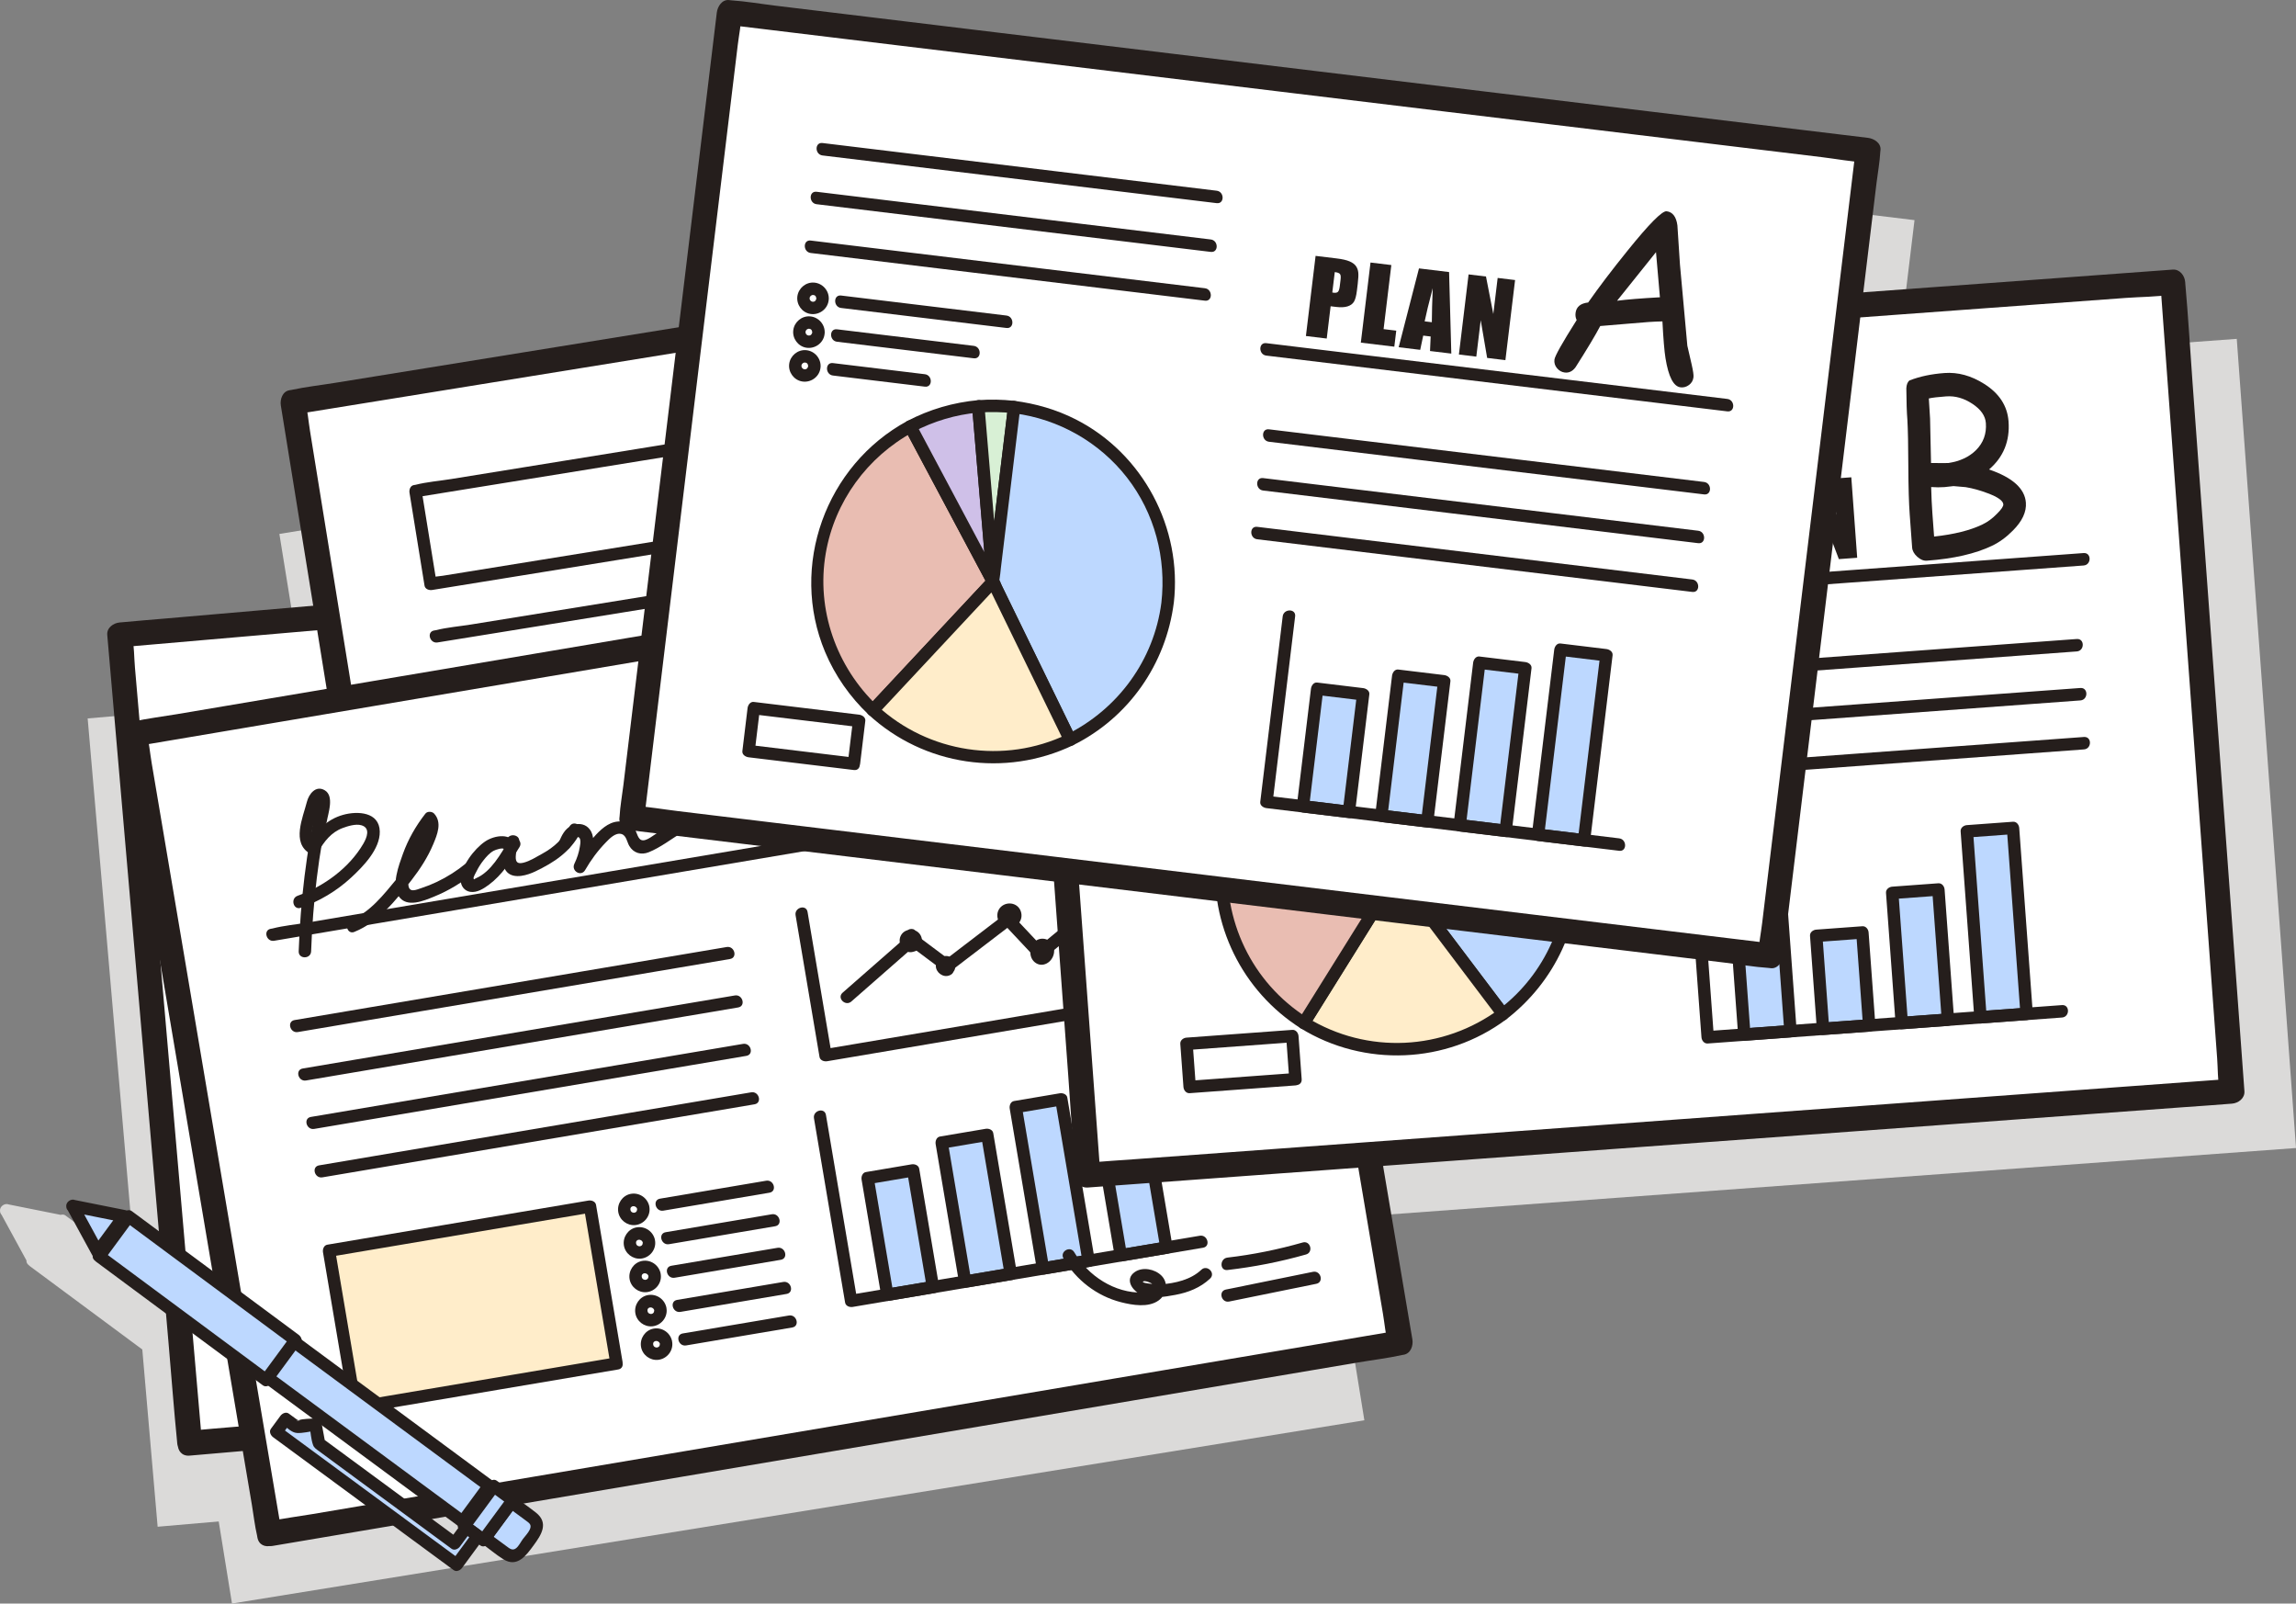 <?xml version="1.0" encoding="UTF-8"?>
<svg id="_レイヤー_2" data-name="レイヤー 2" xmlns="http://www.w3.org/2000/svg" viewBox="0 0 1385.01 967.03">
  <rect x="0" y="0" width="1385.01" height="967.03" fill="#808080" stroke="none"/>
  <defs>
    <style>
      .cls-1 {
        fill: #d8f0d5;
      }

      .cls-2 {
        fill: #e9bdb2;
      }

      .cls-3 {
        fill: #dbdad9;
      }

      .cls-4 {
        fill: #251e1c;
      }

      .cls-5 {
        fill: #fff;
      }

      .cls-6 {
        fill: #e7e0e5;
      }

      .cls-7 {
        fill: #cfc0e8;
      }

      .cls-8 {
        fill: #ffedca;
      }

      .cls-9 {
        fill: #bdd8ff;
      }
    </style>
  </defs>
  <rect class="cls-3" x="777.45" y="127.62" width="489.27" height="691.96" transform="translate(1419.75 -580.35) rotate(85.81)"/>
  <rect class="cls-3" x="174.03" y="301.11" width="489.27" height="691.96" transform="translate(1027.23 174.18) rotate(85.05)"/>
  <rect class="cls-3" x="537.43" y="-11.91" width="489.27" height="691.96" transform="translate(1207.63 -402.22) rotate(96.9)"/>
  <g>
    <g>
      <polygon class="cls-3" points="20.79 759.08 36.71 737.46 255.08 898.68 239.16 920.3 20.79 759.08"/>
      <path class="cls-3" d="M24.03,760.98c5.31-7.21,10.61-14.42,15.92-21.63-1.71.45-3.42.9-5.13,1.35,24.55,18.12,49.09,36.25,73.64,54.37,39.27,28.99,78.54,57.99,117.81,86.98,8.97,6.62,17.94,13.25,26.91,19.87-.45-1.71-.9-3.42-1.35-5.13-5.31,7.21-10.61,14.42-15.92,21.63,1.71-.45,3.42-.9,5.13-1.35-24.55-18.12-49.09-36.25-73.64-54.37-39.27-28.99-78.54-57.99-117.81-86.98-8.97-6.62-17.94-13.25-26.91-19.87-3.89-2.87-7.63,3.64-3.79,6.48,24.55,18.12,49.09,36.25,73.64,54.37,39.27,28.99,78.54,57.99,117.81,86.98,8.97,6.62,17.94,13.25,26.91,19.87,1.75,1.29,4.04.14,5.13-1.35,5.31-7.21,10.61-14.42,15.92-21.63,1.29-1.75.14-4.03-1.35-5.13-24.55-18.12-49.09-36.25-73.64-54.37-39.27-28.99-78.54-57.99-117.81-86.98-8.97-6.62-17.94-13.25-26.91-19.87-1.75-1.29-4.04-.14-5.13,1.35-5.31,7.21-10.61,14.42-15.92,21.63-2.86,3.89,3.64,7.64,6.48,3.79Z"/>
    </g>
    <g>
      <path class="cls-3" d="M262.62,914.8h13.99c3.55,0,6.43,2.88,6.43,6.43v16.06h-26.85v-16.06c0-3.55,2.88-6.43,6.43-6.43Z" transform="translate(1175.24 1257.87) rotate(126.36)"/>
      <path class="cls-3" d="M255.83,932.09c5.31-7.21,10.61-14.42,15.92-21.63-1.71.45-3.42.9-5.13,1.35,3.59,2.64,7.17,5.28,10.76,7.92,2.15,1.58,3.6,2.53,2.14,5.54-.95,1.96-2.8,3.81-4.09,5.56-1.2,1.63-2.43,4.18-4.01,5.45-2.23,1.79-4.04.17-5.87-1.18-3.69-2.71-7.37-5.43-11.06-8.14-3.89-2.86-7.64,3.64-3.79,6.48,4.28,3.15,8.44,6.7,12.94,9.52,8.46,5.3,13.82-2.3,18.27-8.35,4.62-6.28,9.38-13.47,1.43-19.76-4.19-3.31-8.63-6.35-12.94-9.52-1.75-1.29-4.04-.14-5.13,1.35-5.31,7.21-10.61,14.42-15.92,21.63-2.86,3.89,3.64,7.64,6.48,3.79Z"/>
    </g>
    <g>
      <rect class="cls-3" x="239.84" y="907.96" width="29.88" height="14.35" transform="translate(1142.81 1252.42) rotate(126.36)"/>
      <path class="cls-3" d="M243.38,924.8c5.9-8.02,11.81-16.04,17.71-24.06-1.71.45-3.42.9-5.13,1.35,3.85,2.83,7.7,5.67,11.55,8.5-.45-1.71-.9-3.42-1.35-5.13-5.9,8.02-11.81,16.04-17.71,24.06,1.71-.45,3.42-.9,5.13-1.35-3.85-2.83-7.7-5.67-11.55-8.5-3.89-2.86-7.64,3.64-3.79,6.48,3.85,2.83,7.7,5.67,11.55,8.5,1.75,1.29,4.04.14,5.13-1.35,5.9-8.02,11.81-16.04,17.71-24.06,1.29-1.75.14-4.04-1.35-5.13-3.85-2.83-7.7-5.67-11.55-8.5-1.75-1.29-4.04-.14-5.13,1.35-5.9,8.02-11.81,16.04-17.71,24.06-2.86,3.89,3.64,7.64,6.48,3.79Z"/>
    </g>
    <g>
      <polygon class="cls-3" points="19.9 760.3 37.61 736.24 138.26 810.82 120.54 834.88 19.9 760.3"/>
      <path class="cls-3" d="M23.14,762.19c5.9-8.02,11.81-16.04,17.71-24.06-1.71.45-3.42.9-5.13,1.35,29.37,21.76,58.73,43.52,88.1,65.28,4.18,3.1,8.37,6.2,12.55,9.3-.45-1.71-.9-3.42-1.35-5.13-5.9,8.02-11.81,16.04-17.71,24.06,1.71-.45,3.42-.9,5.13-1.35-29.37-21.76-58.73-43.52-88.1-65.28-4.18-3.1-8.37-6.2-12.55-9.3-3.88-2.88-7.62,3.63-3.79,6.48,29.37,21.76,58.73,43.52,88.1,65.28,4.18,3.1,8.37,6.2,12.55,9.3,1.75,1.29,4.04.14,5.13-1.35,5.9-8.02,11.81-16.04,17.71-24.06,1.29-1.75.14-4.03-1.35-5.13-29.37-21.76-58.73-43.52-88.1-65.28-4.18-3.1-8.37-6.2-12.55-9.3-1.75-1.29-4.04-.14-5.13,1.35-5.9,8.02-11.81,16.04-17.71,24.06-2.86,3.89,3.64,7.64,6.48,3.79Z"/>
    </g>
    <g>
      <polygon class="cls-3" points="3.73 729.85 34.83 736.07 18.91 757.7 3.73 729.85"/>
      <path class="cls-3" d="M2.73,733.47c10.37,2.07,20.73,4.15,31.1,6.22-.75-1.84-1.49-3.67-2.24-5.51-5.31,7.21-10.61,14.42-15.92,21.63h6.48c-5.06-9.28-10.12-18.56-15.18-27.85-2.31-4.24-8.79-.46-6.48,3.79,5.06,9.28,10.12,18.56,15.18,27.85,1.47,2.69,4.9,2.14,6.48,0,5.31-7.21,10.61-14.42,15.92-21.63,1.39-1.88-.03-5.07-2.24-5.51-10.37-2.07-20.73-4.15-31.1-6.22-4.71-.94-6.73,6.28-1.99,7.23Z"/>
    </g>
    <g>
      <polygon class="cls-3" points="240.34 939.75 241.26 938.5 248.31 928.92 241.35 923.79 234.29 933.37 152.52 873.19 150.4 861.74 138.84 863.12 132.42 858.39 126.72 866.14 235.56 946.25 240.34 939.75"/>
      <path class="cls-3" d="M243.58,941.64l7.97-10.83c1.29-1.75.14-4.04-1.35-5.13-2.32-1.71-4.65-3.42-6.97-5.13-1.75-1.29-4.04-.14-5.13,1.35-2.35,3.19-4.7,6.39-7.05,9.58,1.71-.45,3.42-.9,5.13-1.35-23.82-17.53-47.63-35.06-71.45-52.59-3.44-2.53-6.88-5.06-10.32-7.6.57.75,1.15,1.49,1.72,2.24-.71-3.81-1.42-7.63-2.12-11.44-.27-1.45-2.1-2.93-3.62-2.75-3.14.37-7.52.07-10.4,1.24-2.09.85.29-1.35.61.56-.06-.37-1.59-1.17-1.91-1.41-1.46-1.07-2.92-2.15-4.38-3.22-1.75-1.29-4.04-.14-5.13,1.35-1.9,2.58-3.8,5.16-5.7,7.75-1.29,1.75-.14,4.04,1.35,5.13,31.72,23.35,63.44,46.7,95.17,70.05,4.56,3.35,9.12,6.71,13.67,10.06,1.75,1.29,4.04.14,5.13-1.35,1.59-2.17,3.19-4.33,4.78-6.5,2.86-3.89-3.64-7.64-6.48-3.79-1.59,2.17-3.19,4.33-4.78,6.5,1.71-.45,3.42-.9,5.13-1.35-31.72-23.35-63.44-46.7-95.17-70.05-4.56-3.35-9.12-6.71-13.67-10.06.45,1.71.9,3.42,1.35,5.13,1.9-2.58,3.8-5.16,5.7-7.75-1.71.45-3.42.9-5.13,1.35,2.57,1.89,5.42,5.03,8.71,5.19,3.59.17,7.59-.9,11.16-1.33-1.21-.92-2.41-1.84-3.62-2.75.68,3.64.85,7.87,2.11,11.34.62,1.72,2.02,2.55,3.41,3.57,5.58,4.11,11.16,8.21,16.74,12.32,16.81,12.37,33.62,24.75,50.43,37.12,4.31,3.17,8.62,6.34,12.93,9.52,1.75,1.29,4.04.14,5.13-1.35,2.35-3.19,4.7-6.39,7.05-9.58-1.71.45-3.42.9-5.13,1.35,2.32,1.71,4.64,3.42,6.97,5.13-.45-1.71-.9-3.42-1.35-5.13l-7.97,10.83c-2.86,3.89,3.64,7.64,6.48,3.79Z"/>
    </g>
  </g>
  <rect class="cls-3" x="197.79" y="324.29" width="489.27" height="691.96" transform="translate(1033.42 126.46) rotate(80.81)"/>
  <rect class="cls-3" x="304.51" y="162.26" width="489.27" height="691.96" transform="translate(963.15 -115.04) rotate(80.81)"/>
  <g>
    <rect class="cls-5" x="193.36" y="250.76" width="489.27" height="691.96" transform="translate(994.73 108.91) rotate(85.05)"/>
    <path class="cls-4" d="M121.9,870.31c-1.4-16.2-2.81-32.41-4.21-48.61-3.37-38.89-6.73-77.79-10.1-116.68-4.06-46.86-8.11-93.71-12.17-140.57-3.51-40.5-7.01-81.01-10.52-121.51-1.16-13.44-2.33-26.87-3.49-40.31-.53-6.17-.45-12.8-1.64-18.9-.05-.28-.05-.58-.07-.86l-7.5,7.5c6.16-.53,12.32-1.07,18.49-1.6,16.66-1.44,33.33-2.89,49.99-4.33,24.76-2.14,49.52-4.29,74.28-6.43,30.22-2.62,60.44-5.23,90.67-7.85,32.94-2.85,65.88-5.7,98.82-8.56,33.41-2.89,66.83-5.79,100.24-8.68,31.01-2.68,62.02-5.37,93.03-8.05,26.35-2.28,52.69-4.56,79.04-6.84,18.94-1.64,37.88-3.28,56.82-4.92,8.83-.76,18.09-.82,26.83-2.32.38-.07.79-.07,1.18-.1l-7.5-7.5c1.4,16.2,2.81,32.41,4.21,48.61,3.37,38.89,6.73,77.79,10.1,116.68,4.06,46.86,8.11,93.71,12.17,140.57l10.52,121.51c1.16,13.44,2.33,26.87,3.49,40.31.53,6.17.45,12.8,1.64,18.9.05.28.05.58.07.86l7.5-7.5c-6.16.53-12.32,1.07-18.49,1.6-16.66,1.44-33.33,2.89-49.99,4.33-24.76,2.14-49.52,4.29-74.28,6.43-30.22,2.62-60.44,5.23-90.67,7.85-32.94,2.85-65.88,5.7-98.82,8.56-33.42,2.89-66.83,5.79-100.24,8.68-31.01,2.68-62.02,5.37-93.03,8.05-26.35,2.28-52.69,4.56-79.04,6.84-18.94,1.64-37.88,3.28-56.82,4.92-8.94.77-17.89,1.46-26.83,2.32-.39.04-.79.07-1.18.1-9.54.83-9.63,15.83,0,15,6.16-.53,12.32-1.07,18.49-1.6,16.66-1.44,33.33-2.89,49.99-4.33,24.76-2.14,49.52-4.29,74.28-6.43,30.22-2.62,60.44-5.23,90.67-7.85,32.94-2.85,65.88-5.7,98.82-8.56,33.41-2.89,66.83-5.79,100.24-8.68,31.01-2.68,62.02-5.37,93.03-8.05,26.35-2.28,52.69-4.56,79.04-6.84,18.94-1.64,37.88-3.28,56.82-4.92,8.94-.77,17.89-1.46,26.83-2.32.39-.04.79-.07,1.18-.1,3.77-.33,7.87-3.18,7.5-7.5-1.4-16.2-2.81-32.41-4.21-48.61-3.37-38.89-6.73-77.79-10.1-116.68-4.06-46.86-8.11-93.71-12.17-140.57-3.51-40.5-7.01-81.01-10.52-121.51-1.71-19.73-3.17-39.5-5.13-59.2-.03-.29-.05-.58-.07-.86-.33-3.77-3.18-7.87-7.5-7.5-6.16.53-12.32,1.07-18.49,1.6-16.66,1.44-33.33,2.89-49.99,4.33-24.76,2.14-49.52,4.29-74.28,6.43-30.22,2.62-60.44,5.23-90.67,7.85-32.94,2.85-65.88,5.7-98.82,8.56-33.41,2.89-66.83,5.79-100.24,8.68-31.01,2.68-62.02,5.37-93.03,8.05-26.35,2.28-52.69,4.56-79.04,6.84-18.94,1.64-37.88,3.28-56.82,4.92-8.94.77-17.89,1.46-26.83,2.32-.39.04-.79.07-1.18.1-3.77.33-7.87,3.18-7.5,7.5,1.4,16.2,2.81,32.41,4.21,48.61,3.37,38.89,6.73,77.79,10.1,116.68,4.06,46.86,8.11,93.71,12.17,140.57,3.51,40.5,7.01,81.01,10.52,121.51,1.71,19.73,3.17,39.5,5.13,59.2.03.29.05.58.07.86.83,9.54,15.83,9.63,15,0Z"/>
  </g>
  <g>
    <g>
      <rect class="cls-5" x="312.62" y="82.8" width="489.27" height="691.96" transform="translate(891.51 -189.82) rotate(80.81)"/>
      <path class="cls-4" d="M262.03,723.54c-2.6-16.05-5.2-32.11-7.79-48.16-6.24-38.54-12.47-77.08-18.71-115.62-7.51-46.43-15.03-92.86-22.54-139.28-6.49-40.13-12.99-80.27-19.48-120.4-2.15-13.31-4.31-26.63-6.46-39.94-1-6.15-1.5-12.67-3.03-18.72-.07-.28-.09-.57-.14-.86l-5.24,9.23c6.11-.99,12.21-1.98,18.32-2.96,16.51-2.67,33.02-5.34,49.53-8.01,24.53-3.97,49.07-7.94,73.6-11.91,29.95-4.85,59.89-9.69,89.84-14.54,32.64-5.28,65.28-10.56,97.91-15.84,33.11-5.36,66.22-10.72,99.33-16.07,30.73-4.97,61.45-9.94,92.18-14.92,26.1-4.22,52.21-8.45,78.31-12.67,18.77-3.04,37.54-6.07,56.3-9.11,8.78-1.42,17.92-2.27,26.58-4.3.38-.09.78-.13,1.17-.19-3.08-1.75-6.15-3.49-9.23-5.24,2.6,16.05,5.2,32.11,7.79,48.16,6.24,38.54,12.47,77.08,18.71,115.62,7.51,46.43,15.03,92.86,22.54,139.28,6.49,40.13,12.99,80.27,19.48,120.4,2.15,13.31,4.31,26.63,6.46,39.94,1,6.15,1.5,12.67,3.03,18.72.07.28.09.57.14.86l5.24-9.23c-6.11.99-12.21,1.98-18.32,2.96-16.51,2.67-33.02,5.34-49.53,8.01-24.53,3.97-49.07,7.94-73.6,11.91-29.95,4.85-59.89,9.69-89.84,14.54-32.64,5.28-65.28,10.56-97.91,15.84-33.11,5.36-66.22,10.72-99.33,16.07-30.73,4.97-61.45,9.94-92.18,14.92-26.1,4.22-52.21,8.45-78.31,12.67-18.77,3.04-37.54,6.07-56.3,9.11-8.82,1.43-17.84,2.43-26.58,4.3-.38.08-.78.13-1.17.19-3.99.65-6.25,5.63-5.24,9.23,1.19,4.25,5.2,5.89,9.23,5.24,6.11-.99,12.21-1.98,18.32-2.96,16.51-2.67,33.02-5.34,49.53-8.01,24.53-3.97,49.07-7.94,73.6-11.91,29.95-4.85,59.89-9.69,89.84-14.54,32.64-5.28,65.28-10.56,97.91-15.84,33.11-5.36,66.22-10.72,99.33-16.07,30.73-4.97,61.45-9.94,92.18-14.92,26.1-4.22,52.21-8.45,78.31-12.67,18.77-3.04,37.54-6.07,56.3-9.11,8.82-1.43,17.84-2.43,26.58-4.3.38-.08.78-.13,1.17-.19,4.29-.69,5.83-5.6,5.24-9.23-2.6-16.05-5.2-32.11-7.79-48.16-6.24-38.54-12.47-77.08-18.71-115.62-7.51-46.43-15.03-92.86-22.54-139.28-6.49-40.13-12.99-80.27-19.48-120.4-2.15-13.31-4.31-26.63-6.46-39.94-1-6.19-1.63-12.6-3.03-18.72-.06-.28-.09-.57-.14-.86-.69-4.29-5.6-5.83-9.23-5.24-6.11.99-12.21,1.98-18.32,2.96-16.51,2.67-33.02,5.34-49.53,8.01-24.53,3.97-49.07,7.94-73.6,11.91-29.95,4.85-59.89,9.69-89.84,14.54-32.64,5.28-65.28,10.56-97.91,15.84-33.11,5.36-66.22,10.72-99.33,16.07-30.73,4.97-61.45,9.94-92.18,14.92-26.1,4.22-52.21,8.45-78.31,12.67-18.77,3.04-37.54,6.07-56.3,9.11-8.82,1.43-17.84,2.43-26.58,4.3-.38.08-.78.13-1.17.19-4.29.69-5.83,5.6-5.24,9.23,2.6,16.05,5.2,32.11,7.79,48.16,6.24,38.54,12.47,77.08,18.71,115.62,7.51,46.43,15.03,92.86,22.54,139.28,6.49,40.13,12.99,80.27,19.48,120.4,2.15,13.31,4.31,26.63,6.46,39.94,1,6.19,1.63,12.6,3.03,18.72.06.28.09.57.14.86.65,3.99,5.63,6.25,9.23,5.24,4.25-1.19,5.89-5.2,5.24-9.23Z"/>
    </g>
    <path class="cls-4" d="M282.67,472.43c47.49-7.68,94.97-15.37,142.46-23.05l19.89-3.22c4.75-.77,2.74-8-1.99-7.23-47.49,7.68-94.97,15.37-142.46,23.05-6.63,1.07-13.26,2.15-19.89,3.22-4.75.77-2.74,8,1.99,7.23h0Z"/>
    <path class="cls-4" d="M277.94,443.19c47.49-7.68,94.97-15.37,142.46-23.05,6.63-1.07,13.26-2.15,19.89-3.22,4.75-.77,2.74-8-1.99-7.23-47.49,7.68-94.97,15.37-142.46,23.05-6.63,1.07-13.26,2.15-19.89,3.22-4.75.77-2.74,8,1.99,7.23h0Z"/>
    <path class="cls-4" d="M263.92,387.43c18.2-2.95,36.4-5.89,54.6-8.83,43.71-7.07,87.41-14.14,131.12-21.22,52.88-8.56,105.76-17.11,158.63-25.67,45.71-7.4,91.42-14.79,137.14-22.19,15.06-2.44,30.13-4.87,45.19-7.31,7.05-1.14,14.51-1.72,21.44-3.47.3-.08.62-.1.93-.15,4.75-.77,2.74-8-1.99-7.23-18.2,2.94-36.4,5.89-54.6,8.83-43.71,7.07-87.41,14.14-131.12,21.22-52.88,8.56-105.76,17.11-158.63,25.67-45.71,7.4-91.42,14.79-137.14,22.19-15.06,2.44-30.13,4.87-45.19,7.31-7.05,1.14-14.51,1.72-21.44,3.47-.3.08-.62.1-.93.15-4.75.77-2.74,8,1.99,7.23h0Z"/>
    <path class="cls-4" d="M287.4,501.67c47.49-7.68,94.97-15.37,142.46-23.05l19.89-3.22c4.75-.77,2.74-8-1.99-7.23-47.49,7.68-94.97,15.37-142.46,23.05-6.63,1.07-13.26,2.15-19.89,3.22-4.75.77-2.74,8,1.99,7.23h0Z"/>
    <path class="cls-4" d="M292.13,530.91c47.49-7.68,94.97-15.37,142.46-23.05,6.63-1.07,13.26-2.15,19.89-3.22,4.75-.77,2.74-8-1.99-7.23-47.49,7.68-94.97,15.37-142.46,23.05-6.63,1.07-13.26,2.15-19.89,3.22-4.75.77-2.74,8,1.99,7.23h0Z"/>
    <g>
      <rect class="cls-8" x="490.25" y="388.72" width="159.7" height="95.97" transform="translate(-26.05 36.29) rotate(-3.56)"/>
      <path class="cls-4" d="M652.78,475.88c-46.5,2.9-93.01,5.79-139.51,8.69-6.63.41-13.26.83-19.89,1.24l3.75,3.75c-1.74-27.9-3.48-55.8-5.21-83.7l-.75-12.09-3.75,3.75c46.5-2.9,93.01-5.79,139.51-8.69,6.63-.41,13.26-.83,19.89-1.24l-3.75-3.75c1.74,27.9,3.48,55.8,5.21,83.7.25,4.03.5,8.06.75,12.09.3,4.79,7.8,4.83,7.5,0-1.74-27.9-3.48-55.8-5.21-83.7l-.75-12.09c-.12-1.93-1.62-3.88-3.75-3.75-46.5,2.9-93.01,5.79-139.51,8.69-6.63.41-13.26.83-19.89,1.24-1.93.12-3.88,1.62-3.75,3.75,1.74,27.9,3.48,55.8,5.21,83.7.25,4.03.5,8.06.75,12.09.12,1.93,1.62,3.88,3.75,3.75,46.5-2.9,93.01-5.79,139.51-8.69,6.63-.41,13.26-.83,19.89-1.24,4.79-.3,4.83-7.8,0-7.5Z"/>
    </g>
    <g>
      <rect class="cls-9" x="304.17" y="530.05" width="371.22" height="95.97" transform="translate(-86.04 85.66) rotate(-9.19)"/>
      <path class="cls-4" d="M679.68,592.14c-12.1,1.96-24.2,3.92-36.3,5.87l-87.69,14.19c-35.22,5.7-70.44,11.4-105.66,17.1-30.59,4.95-61.18,9.9-91.77,14.85-10,1.62-19.99,3.23-29.99,4.85-4.43.72-10.22.68-14.42,2.33-.19.07-.44.07-.64.1,1.54.87,3.08,1.75,4.61,2.62-4.47-27.59-8.93-55.19-13.4-82.78-.64-3.99-1.29-7.97-1.93-11.96-.87,1.54-1.75,3.08-2.62,4.61,12.1-1.96,24.2-3.92,36.3-5.87l87.69-14.19c35.22-5.7,70.44-11.4,105.66-17.1,30.59-4.95,61.18-9.9,91.77-14.85,10-1.62,19.99-3.23,29.99-4.85,4.43-.72,10.22-.68,14.42-2.33.19-.07.44-.07.64-.1-1.54-.87-3.08-1.75-4.61-2.62,4.47,27.59,8.93,55.19,13.4,82.78.64,3.99,1.29,7.97,1.93,11.96.77,4.75,8,2.74,7.23-1.99-4.47-27.59-8.93-55.19-13.4-82.78-.64-3.99-1.29-7.97-1.93-11.96-.35-2.15-2.8-2.91-4.61-2.62-12.1,1.96-24.2,3.92-36.3,5.87-29.23,4.73-58.46,9.46-87.69,14.19-35.22,5.7-70.44,11.4-105.66,17.1-30.59,4.95-61.18,9.9-91.77,14.85-10,1.62-19.99,3.24-29.99,4.85-4.7.76-9.82,1.06-14.42,2.33-.2.06-.43.07-.64.1-2.15.35-2.91,2.8-2.62,4.61,4.47,27.59,8.93,55.19,13.4,82.78.64,3.99,1.29,7.97,1.93,11.96.35,2.15,2.8,2.91,4.61,2.62,12.1-1.96,24.2-3.92,36.3-5.87,29.23-4.73,58.46-9.46,87.69-14.19,35.22-5.7,70.44-11.4,105.66-17.1,30.59-4.95,61.18-9.9,91.77-14.85,10-1.62,19.99-3.24,29.99-4.85,4.7-.76,9.82-1.06,14.42-2.33.2-.06.43-.07.64-.1,4.75-.77,2.74-8-1.99-7.23Z"/>
    </g>
    <g>
      <circle class="cls-9" cx="798.7" cy="442.17" r="49.69" transform="translate(-20.25 38.73) rotate(-2.74)"/>
      <path class="cls-4" d="M844.13,435.23c2.82,19.14-6.76,38.34-23.82,47.49-16.71,8.97-38.01,6.45-52.14-6.21-14.53-13.01-19.48-34.39-11.76-52.4,7.46-17.39,25.19-28.5,44.05-27.87,22.1.73,39.9,17.58,43.67,38.98.84,4.75,8.06,2.73,7.23-1.99-3.85-21.84-21.15-39.84-43.17-43.65-22.07-3.83-44.72,6.53-55.88,26.05-11.17,19.52-8.64,44.44,5.95,61.48,14.57,17.02,39.25,23.02,60.05,14.76,23.59-9.37,36.72-33.83,33.06-58.63-.7-4.76-7.93-2.74-7.23,1.99Z"/>
    </g>
    <path class="cls-4" d="M808.29,259.64c-18.28,2.96-36.56,5.92-54.84,8.87-43.72,7.07-87.44,14.15-131.16,21.22-53.03,8.58-106.05,17.16-159.08,25.74-45.67,7.39-91.35,14.78-137.02,22.17-14.98,2.42-29.95,4.85-44.93,7.27-4.73.77-9.46,1.53-14.2,2.3-2.36.38-5.15.44-7.42,1.2-.29.09-.63.1-.93.15,1.54.87,3.08,1.75,4.61,2.62-3.02-18.68-6.04-37.36-9.07-56.03-.87,1.54-1.75,3.08-2.62,4.61,18.28-2.96,36.56-5.92,54.84-8.87,43.72-7.07,87.44-14.15,131.16-21.22,53.03-8.58,106.05-17.16,159.08-25.74,45.67-7.39,91.35-14.78,137.02-22.17,14.98-2.42,29.95-4.85,44.93-7.27,4.73-.77,9.46-1.53,14.2-2.3,2.36-.38,5.15-.44,7.42-1.2.29-.09.63-.1.93-.15-1.54-.87-3.08-1.75-4.61-2.62,3.02,18.68,6.04,37.36,9.07,56.03.77,4.75,8,2.74,7.23-1.99-3.02-18.68-6.04-37.36-9.07-56.03-.35-2.15-2.8-2.91-4.61-2.62-18.28,2.96-36.56,5.92-54.84,8.87-43.72,7.07-87.44,14.15-131.16,21.22-53.03,8.58-106.05,17.16-159.08,25.74-45.67,7.39-91.35,14.78-137.02,22.17-14.98,2.42-29.95,4.85-44.93,7.27-7.11,1.15-14.63,1.73-21.62,3.5-.3.08-.62.1-.93.15-2.15.35-2.91,2.8-2.62,4.61,3.02,18.68,6.04,37.36,9.07,56.03.35,2.15,2.8,2.91,4.61,2.62,18.28-2.96,36.56-5.92,54.84-8.87,43.72-7.07,87.44-14.15,131.16-21.22,53.03-8.58,106.05-17.16,159.08-25.74,45.67-7.39,91.35-14.78,137.02-22.17,14.98-2.42,29.95-4.85,44.93-7.27,7.11-1.15,14.63-1.73,21.62-3.5.3-.08.62-.1.93-.15,4.75-.77,2.74-8-1.99-7.23Z"/>
    <path class="cls-4" d="M766.74,568.85c31.49-5.1,62.97-10.19,94.46-15.29,4.51-.73,9.01-1.46,13.52-2.19,4.75-.77,2.74-8-1.99-7.23-31.49,5.1-62.97,10.19-94.46,15.29-4.51.73-9.01,1.46-13.52,2.19-4.75.77-2.74,8,1.99,7.23h0Z"/>
    <path class="cls-4" d="M763.88,551.21c31.49-5.1,62.97-10.19,94.46-15.29,4.51-.73,9.01-1.46,13.52-2.19,4.75-.77,2.74-8-1.99-7.23-31.49,5.1-62.97,10.19-94.46,15.29-4.51.73-9.01,1.46-13.52,2.19-4.75.77-2.74,8,1.99,7.23h0Z"/>
    <path class="cls-4" d="M761.03,533.56c31.49-5.1,62.97-10.19,94.46-15.29,4.51-.73,9.01-1.46,13.52-2.19,4.75-.77,2.74-8-1.99-7.23-31.49,5.1-62.97,10.19-94.46,15.29-4.51.73-9.01,1.46-13.52,2.19-4.75.77-2.74,8,1.99,7.23h0Z"/>
    <path class="cls-4" d="M742.85,568.13c-13.69,2.22-27.38,4.43-41.07,6.65,1.54.87,3.08,1.75,4.61,2.62-2.22-13.69-4.43-27.38-6.65-41.07-.87,1.54-1.75,3.08-2.62,4.61,13.69-2.22,27.38-4.43,41.07-6.65-1.54-.87-3.08-1.75-4.61-2.62,2.22,13.69,4.43,27.38,6.65,41.07.77,4.75,8,2.74,7.23-1.99-2.22-13.69-4.43-27.38-6.65-41.07-.35-2.15-2.8-2.91-4.61-2.62-13.69,2.22-27.38,4.43-41.07,6.65-2.15.35-2.91,2.8-2.62,4.61,2.22,13.69,4.43,27.38,6.65,41.07.35,2.15,2.8,2.91,4.61,2.62,13.69-2.22,27.38-4.43,41.07-6.65,4.75-.77,2.74-8-1.99-7.23Z"/>
    <path class="cls-4" d="M640.27,410.06c-.39.02-.79.03-1.18.05,1.08,1.88,2.16,3.76,3.24,5.64,4.55-9.06,10.27-17.82,18.23-24.26,4.03-3.26,8.65-5.8,13.68-7.11,4.45-1.16,12.61-2.45,16.13,1.43,4.34,4.79-1.48,12.73-5.9,15.16-5.29,2.91-2.15-4.4-.85-6.27,1.59-2.3,3.68-4.24,5.96-5.84,10.21-7.17,23.5-7.43,35.37-9.45,4.75-.81,2.73-8.04-1.99-7.23-14,2.38-28.93,3.02-40.29,12.59-4.4,3.71-9.03,9.7-9.13,15.72-.09,5.79,4.95,9.54,10.49,8.59,11-1.89,19.82-18.08,12.5-27.51-7.39-9.51-23.92-5.73-32.95-1.01-12.61,6.61-21.47,18.96-27.72,31.41-1.21,2.41.23,5.77,3.24,5.64.39-.02.79-.03,1.18-.05,4.81-.2,4.83-7.7,0-7.5h0Z"/>
    <path class="cls-4" d="M640.01,446.42c17.16-1.67,33.97,2.23,48.58,11.4,4.1,2.57,7.87-3.91,3.79-6.48-15.61-9.8-34.01-14.21-52.37-12.43-4.76.46-4.81,7.97,0,7.5h0Z"/>
    <path class="cls-4" d="M701.02,443.21c10.78-1.76,21.3-4.48,31.58-8.15,4.51-1.61,2.57-8.86-1.99-7.23-10.28,3.68-20.81,6.39-31.58,8.15-4.75.78-2.74,8,1.99,7.23h0Z"/>
    <path class="cls-4" d="M707.22,457.88c8.43-2.34,16.87-4.68,25.3-7.02,4.64-1.29,2.67-8.53-1.99-7.23-8.43,2.34-16.87,4.68-25.3,7.02-4.64,1.29-2.67,8.53,1.99,7.23h0Z"/>
    <path class="cls-4" d="M707.25,473.98c10.79-1.49,21.05-4.73,30.82-9.5,4.34-2.12.54-8.59-3.79-6.48-9.19,4.49-18.91,7.35-29.03,8.75-4.76.66-2.73,7.89,1.99,7.23h0Z"/>
    <path class="cls-4" d="M740.4,351.33c15.47-5.53,31.39-9.42,47.67-11.64,4.76-.65,2.73-7.88-1.99-7.23-16.27,2.23-32.2,6.11-47.67,11.64-4.51,1.61-2.57,8.86,1.99,7.23h0Z"/>
    <path class="cls-4" d="M742.84,366.46c17.15-4.81,34.55-8.57,52.16-11.26,4.76-.73,2.74-7.96-1.99-7.23-17.61,2.69-35.01,6.45-52.16,11.26-4.64,1.3-2.67,8.54,1.99,7.23h0Z"/>
    <path class="cls-4" d="M745.14,382.61c14.55-4.7,29.37-8.38,44.42-11.04,4.74-.84,2.73-8.07-1.99-7.23-15.06,2.66-29.87,6.34-44.42,11.04-4.57,1.48-2.62,8.72,1.99,7.23h0Z"/>
  </g>
  <g>
    <g>
      <rect class="cls-5" x="218.23" y="280.19" width="489.27" height="691.96" transform="translate(1003.17 65.46) rotate(80.41)"/>
      <path class="cls-4" d="M169.71,923.04c-2.71-16.04-5.42-32.07-8.13-48.11-6.5-38.49-13.01-76.99-19.51-115.48-7.84-46.37-15.67-92.75-23.51-139.12-6.77-40.09-13.55-80.18-20.32-120.26-2.25-13.3-4.49-26.59-6.74-39.89-1.04-6.15-1.58-12.67-3.16-18.7-.07-.28-.1-.57-.14-.86l-5.24,9.23c6.1-1.03,12.2-2.06,18.3-3.09,16.49-2.79,32.98-5.57,49.47-8.36,24.51-4.14,49.01-8.28,73.52-12.42,29.91-5.05,59.82-10.11,89.73-15.16,32.6-5.51,65.2-11.02,97.8-16.53,33.07-5.59,66.14-11.18,99.21-16.76,30.69-5.19,61.38-10.37,92.07-15.56,26.07-4.41,52.15-8.81,78.22-13.22,18.75-3.17,37.49-6.33,56.24-9.5,8.77-1.48,17.9-2.39,26.55-4.49.38-.09.78-.13,1.17-.2-3.08-1.75-6.15-3.49-9.23-5.24,2.71,16.04,5.42,32.07,8.13,48.11,6.5,38.49,13.01,76.99,19.51,115.48,7.84,46.37,15.67,92.75,23.51,139.12,6.77,40.09,13.55,80.18,20.32,120.26,2.25,13.3,4.49,26.59,6.74,39.89,1.04,6.15,1.58,12.67,3.16,18.7.07.28.1.57.14.86,1.75-3.08,3.49-6.15,5.24-9.23-6.1,1.03-12.2,2.06-18.3,3.09-16.49,2.79-32.98,5.57-49.47,8.36-24.51,4.14-49.01,8.28-73.52,12.42-29.91,5.05-59.82,10.11-89.73,15.16-32.6,5.51-65.2,11.02-97.8,16.53-33.07,5.59-66.14,11.18-99.21,16.76-30.69,5.19-61.38,10.37-92.07,15.56-26.07,4.41-52.15,8.81-78.22,13.22-18.75,3.17-37.49,6.33-56.24,9.5-8.81,1.49-17.82,2.56-26.55,4.49-.38.08-.78.13-1.17.2-9.5,1.6-5.47,16.06,3.99,14.46,6.1-1.03,12.2-2.06,18.3-3.09,16.49-2.79,32.98-5.57,49.47-8.36,24.51-4.14,49.01-8.28,73.52-12.42,29.91-5.05,59.82-10.11,89.73-15.16,32.6-5.51,65.2-11.02,97.8-16.53,33.07-5.59,66.14-11.18,99.21-16.76,30.69-5.19,61.38-10.37,92.07-15.56,26.07-4.41,52.15-8.81,78.22-13.22,18.75-3.17,37.49-6.33,56.24-9.5,8.81-1.49,17.82-2.56,26.55-4.49.38-.08.78-.13,1.17-.2,4.27-.72,5.86-5.58,5.24-9.23-2.71-16.04-5.42-32.07-8.13-48.11-6.5-38.49-13.01-76.99-19.51-115.48-7.84-46.37-15.67-92.75-23.51-139.12-6.77-40.09-13.55-80.18-20.32-120.26l-6.74-39.89c-1.05-6.19-1.73-12.59-3.16-18.7-.07-.28-.1-.57-.14-.86-.72-4.27-5.58-5.85-9.23-5.24-6.1,1.03-12.2,2.06-18.3,3.09-16.49,2.79-32.98,5.57-49.47,8.36-24.51,4.14-49.01,8.28-73.52,12.42-29.91,5.05-59.82,10.11-89.73,15.16-32.6,5.51-65.2,11.02-97.8,16.53-33.07,5.59-66.14,11.18-99.21,16.76-30.69,5.19-61.38,10.37-92.07,15.56-26.07,4.41-52.15,8.81-78.22,13.22-18.75,3.17-37.49,6.33-56.24,9.5-8.81,1.49-17.82,2.56-26.55,4.49-.38.08-.78.13-1.17.2-4.27.72-5.85,5.58-5.24,9.23,2.71,16.04,5.42,32.07,8.13,48.11,6.5,38.49,13.01,76.99,19.51,115.48,7.84,46.37,15.67,92.75,23.51,139.12,6.77,40.09,13.55,80.18,20.32,120.26,2.25,13.3,4.49,26.59,6.74,39.89,1.05,6.19,1.73,12.59,3.16,18.7.07.28.1.57.14.86,1.6,9.5,16.06,5.47,14.46-3.99Z"/>
    </g>
    <path class="cls-4" d="M184.6,651.59c29.39-4.97,58.79-9.93,88.18-14.9,46.81-7.91,93.62-15.82,140.43-23.73,10.69-1.81,21.38-3.61,32.07-5.42,4.75-.8,2.73-8.03-1.99-7.23-29.39,4.97-58.79,9.93-88.18,14.9-46.81,7.91-93.62,15.82-140.43,23.73-10.69,1.81-21.38,3.61-32.07,5.42-4.75.8-2.73,8.03,1.99,7.23h0Z"/>
    <path class="cls-4" d="M179.67,622.38c29.39-4.97,58.79-9.93,88.18-14.9,46.81-7.91,93.62-15.82,140.43-23.73,10.69-1.81,21.38-3.61,32.07-5.42,4.75-.8,2.74-8.03-1.99-7.23-29.39,4.97-58.79,9.93-88.18,14.9-46.81,7.91-93.62,15.82-140.43,23.73-10.69,1.81-21.38,3.61-32.07,5.42-4.75.8-2.73,8.03,1.99,7.23h0Z"/>
    <path class="cls-4" d="M165.36,567.33c18.18-3.07,36.36-6.14,54.54-9.21,43.66-7.38,87.31-14.75,130.97-22.13,52.82-8.92,105.63-17.85,158.45-26.77,45.66-7.71,91.32-15.43,136.98-23.14,15.05-2.54,30.09-5.08,45.14-7.63,7.04-1.19,14.49-1.83,21.41-3.62.3-.08.62-.11.93-.16,4.75-.8,2.73-8.03-1.99-7.23-18.18,3.07-36.36,6.14-54.54,9.21-43.66,7.38-87.31,14.75-130.97,22.13-52.82,8.92-105.63,17.85-158.45,26.77-45.66,7.71-91.32,15.43-136.98,23.14-15.05,2.54-30.09,5.08-45.14,7.63-7.04,1.19-14.49,1.83-21.41,3.62-.3.08-.62.11-.93.16-4.75.8-2.73,8.03,1.99,7.23h0Z"/>
    <path class="cls-4" d="M189.54,680.79c29.39-4.97,58.79-9.93,88.18-14.9,46.81-7.91,93.62-15.82,140.43-23.73,10.69-1.81,21.38-3.61,32.07-5.42,4.75-.8,2.73-8.03-1.99-7.23-29.39,4.97-58.79,9.93-88.18,14.9-46.81,7.91-93.62,15.82-140.43,23.73-10.69,1.81-21.38,3.61-32.07,5.42-4.75.8-2.74,8.03,1.99,7.23h0Z"/>
    <path class="cls-4" d="M194.47,710c29.39-4.97,58.79-9.93,88.18-14.9,46.81-7.91,93.62-15.82,140.43-23.73,10.69-1.81,21.38-3.61,32.07-5.42,4.75-.8,2.73-8.03-1.99-7.23-29.39,4.97-58.79,9.93-88.18,14.9-46.81,7.91-93.62,15.82-140.43,23.73-10.69,1.81-21.38,3.61-32.07,5.42-4.75.8-2.73,8.03,1.99,7.23h0Z"/>
    <g>
      <path class="cls-4" d="M400.14,730.08c21.34-3.61,42.68-7.21,64.02-10.82,4.75-.8,2.73-8.03-1.99-7.23-21.34,3.61-42.68,7.21-64.02,10.82-4.75.8-2.73,8.03,1.99,7.23h0Z"/>
      <path class="cls-4" d="M391.65,727.35c-1.15-5.1-6.15-8.39-11.29-7.37-4.93.99-8.19,5.89-7.43,10.79.76,4.95,5.37,8.52,10.36,8,5.14-.54,9.09-5.24,8.5-10.43-.23-2.01-1.56-3.75-3.75-3.75-1.85,0-3.98,1.72-3.75,3.75.14,1.24.02,2.51-1.38,2.92-1.11.33-2.33-.34-2.58-1.5-.64-2.89,3.45-3.28,4.09-.43,1.06,4.71,8.29,2.71,7.23-1.99Z"/>
      <path class="cls-4" d="M403.56,750.31c21.34-3.61,42.68-7.21,64.02-10.82,4.75-.8,2.73-8.03-1.99-7.23-21.34,3.61-42.68,7.21-64.02,10.82-4.75.8-2.73,8.03,1.99,7.23h0Z"/>
      <path class="cls-4" d="M395.06,747.58c-1.15-5.1-6.15-8.4-11.29-7.37-4.93.99-8.19,5.89-7.43,10.79.76,4.95,5.37,8.52,10.36,8,5.14-.54,9.09-5.24,8.5-10.43-.23-2.01-1.56-3.75-3.75-3.75-1.85,0-3.98,1.72-3.75,3.75.14,1.24.02,2.51-1.38,2.92-1.11.33-2.33-.34-2.58-1.5-.64-2.89,3.45-3.28,4.09-.43,1.06,4.71,8.29,2.72,7.23-1.99Z"/>
      <path class="cls-4" d="M410.46,791.13c21.34-3.61,42.68-7.21,64.02-10.82,4.75-.8,2.74-8.03-1.99-7.23-21.34,3.61-42.68,7.21-64.02,10.82-4.75.8-2.74,8.03,1.99,7.23h0Z"/>
      <path class="cls-4" d="M401.96,788.4c-1.15-5.1-6.15-8.39-11.29-7.37-4.93.99-8.19,5.89-7.43,10.79.76,4.95,5.37,8.52,10.36,8,5.14-.54,9.09-5.24,8.5-10.43-.23-2.01-1.56-3.75-3.75-3.75-1.85,0-3.98,1.72-3.75,3.75.14,1.24.02,2.51-1.38,2.92-1.11.33-2.33-.34-2.58-1.5-.64-2.89,3.45-3.28,4.09-.43,1.06,4.71,8.29,2.71,7.23-1.99Z"/>
      <path class="cls-4" d="M413.88,811.36c21.34-3.61,42.68-7.21,64.02-10.82,4.75-.8,2.73-8.03-1.99-7.23-21.34,3.61-42.68,7.21-64.02,10.82-4.75.8-2.73,8.03,1.99,7.23h0Z"/>
      <path class="cls-4" d="M405.38,808.63c-1.15-5.1-6.15-8.4-11.29-7.37-4.93.99-8.19,5.89-7.43,10.79.76,4.95,5.37,8.52,10.36,8,5.14-.54,9.09-5.24,8.5-10.43-.23-2.01-1.56-3.75-3.75-3.75-1.85,0-3.98,1.72-3.75,3.75.14,1.24.02,2.51-1.38,2.92-1.11.33-2.33-.34-2.58-1.5-.64-2.89,3.45-3.28,4.09-.43,1.06,4.71,8.29,2.72,7.23-1.99Z"/>
      <path class="cls-4" d="M406.98,770.54c21.34-3.61,42.68-7.21,64.02-10.82,4.75-.8,2.74-8.03-1.99-7.23-21.34,3.61-42.68,7.21-64.02,10.82-4.75.8-2.74,8.03,1.99,7.23h0Z"/>
      <path class="cls-4" d="M398.48,767.81c-1.15-5.1-6.15-8.4-11.29-7.37-4.93.99-8.19,5.89-7.43,10.79.76,4.95,5.37,8.52,10.36,8,5.14-.54,9.09-5.24,8.5-10.43-.23-2.01-1.56-3.75-3.75-3.75-1.85,0-3.98,1.72-3.75,3.75.14,1.24.02,2.51-1.38,2.92-1.11.33-2.33-.34-2.58-1.5-.64-2.89,3.45-3.28,4.09-.43,1.06,4.71,8.29,2.72,7.23-1.99Z"/>
    </g>
    <g>
      <rect class="cls-8" x="205.35" y="740.25" width="159.71" height="95.97" transform="translate(-127.34 58.53) rotate(-9.59)"/>
      <path class="cls-4" d="M370.93,818.63c-45.94,7.76-91.88,15.53-137.83,23.29-6.55,1.11-13.1,2.21-19.65,3.32,1.54.87,3.08,1.75,4.61,2.62-4.66-27.56-9.31-55.13-13.97-82.69-.67-3.98-1.35-7.96-2.02-11.94-.87,1.54-1.75,3.08-2.62,4.61,45.94-7.76,91.88-15.53,137.83-23.29,6.55-1.11,13.1-2.21,19.65-3.32-1.54-.87-3.08-1.75-4.61-2.62,4.66,27.56,9.31,55.13,13.97,82.69.67,3.98,1.35,7.96,2.02,11.94.8,4.75,8.03,2.74,7.23-1.99-4.66-27.56-9.31-55.13-13.97-82.69-.67-3.98-1.35-7.96-2.02-11.94-.36-2.14-2.79-2.93-4.61-2.62-45.94,7.76-91.88,15.53-137.83,23.29-6.55,1.11-13.1,2.21-19.65,3.32-2.14.36-2.93,2.79-2.62,4.61,4.66,27.56,9.31,55.13,13.97,82.69.67,3.98,1.35,7.96,2.02,11.94.36,2.14,2.79,2.93,4.61,2.62,45.94-7.76,91.88-15.53,137.83-23.29,6.55-1.11,13.1-2.21,19.65-3.32,4.75-.8,2.73-8.03-1.99-7.23Z"/>
    </g>
    <g>
      <g>
        <rect class="cls-9" x="529.12" y="707.59" width="27.91" height="71.41" transform="translate(-116.25 100.87) rotate(-9.59)"/>
        <rect class="cls-9" x="574.93" y="686.08" width="27.91" height="85.09" transform="translate(-113.16 108.3) rotate(-9.59)"/>
        <rect class="cls-9" x="620.74" y="664.57" width="27.91" height="98.76" transform="translate(-110.08 115.72) rotate(-9.59)"/>
        <rect class="cls-9" x="666.55" y="643.06" width="27.91" height="112.44" transform="translate(-106.99 123.15) rotate(-9.59)"/>
      </g>
      <g>
        <g>
          <rect class="cls-9" x="529.12" y="707.59" width="27.91" height="71.41" transform="translate(-116.25 100.87) rotate(-9.59)"/>
          <path class="cls-4" d="M561.78,772.57c-9.17,1.55-18.35,3.1-27.52,4.65,1.54.87,3.08,1.75,4.61,2.62-3.97-23.47-7.93-46.94-11.9-70.41-.87,1.54-1.75,3.08-2.62,4.61,9.17-1.55,18.35-3.1,27.52-4.65-1.54-.87-3.08-1.75-4.61-2.62,3.97,23.47,7.93,46.94,11.9,70.41.8,4.75,8.03,2.73,7.23-1.99-3.97-23.47-7.93-46.94-11.9-70.41-.36-2.14-2.79-2.93-4.61-2.62-9.17,1.55-18.35,3.1-27.52,4.65-2.14.36-2.93,2.79-2.62,4.61,3.97,23.47,7.93,46.94,11.9,70.41.36,2.14,2.79,2.93,4.61,2.62,9.17-1.55,18.35-3.1,27.52-4.65,4.75-.8,2.73-8.03-1.99-7.23Z"/>
        </g>
        <g>
          <rect class="cls-9" x="574.93" y="686.08" width="27.91" height="85.09" transform="translate(-113.16 108.3) rotate(-9.59)"/>
          <path class="cls-4" d="M608.73,764.63c-9.17,1.55-18.35,3.1-27.52,4.65,1.54.87,3.08,1.75,4.61,2.62-4.73-27.97-9.45-55.93-14.18-83.9-.87,1.54-1.75,3.08-2.62,4.61,9.17-1.55,18.35-3.1,27.52-4.65-1.54-.87-3.08-1.75-4.61-2.62,4.73,27.97,9.45,55.93,14.18,83.9.8,4.75,8.03,2.74,7.23-1.99-4.73-27.97-9.45-55.93-14.18-83.9-.36-2.14-2.79-2.93-4.61-2.62-9.17,1.55-18.35,3.1-27.52,4.65-2.14.36-2.93,2.79-2.62,4.61,4.73,27.97,9.45,55.93,14.18,83.9.36,2.14,2.79,2.93,4.61,2.62,9.17-1.55,18.35-3.1,27.52-4.65,4.75-.8,2.74-8.03-1.99-7.23Z"/>
        </g>
        <g>
          <rect class="cls-9" x="620.74" y="664.57" width="27.91" height="98.76" transform="translate(-110.08 115.72) rotate(-9.59)"/>
          <path class="cls-4" d="M655.68,756.7c-9.17,1.55-18.35,3.1-27.52,4.65,1.54.87,3.08,1.75,4.61,2.62-4.8-28.39-9.59-56.78-14.39-85.17-.69-4.07-1.38-8.14-2.06-12.21-.87,1.54-1.75,3.08-2.62,4.61,9.17-1.55,18.35-3.1,27.52-4.65-1.54-.87-3.08-1.75-4.61-2.62,4.8,28.39,9.59,56.78,14.39,85.17.69,4.07,1.38,8.14,2.06,12.21.8,4.75,8.03,2.74,7.23-1.99-4.8-28.39-9.59-56.78-14.39-85.17-.69-4.07-1.38-8.14-2.06-12.21-.36-2.14-2.79-2.93-4.61-2.62-9.17,1.55-18.35,3.1-27.52,4.65-2.14.36-2.93,2.79-2.62,4.61,4.8,28.39,9.59,56.78,14.39,85.17.69,4.07,1.38,8.14,2.06,12.21.36,2.14,2.79,2.93,4.61,2.62,9.17-1.55,18.35-3.1,27.52-4.65,4.75-.8,2.73-8.03-1.99-7.23Z"/>
        </g>
        <g>
          <rect class="cls-9" x="666.55" y="643.06" width="27.91" height="112.44" transform="translate(-106.99 123.15) rotate(-9.59)"/>
          <path class="cls-4" d="M702.63,748.77c-9.17,1.55-18.35,3.1-27.52,4.65,1.54.87,3.08,1.75,4.61,2.62-5.48-32.42-10.95-64.83-16.43-97.25-.77-4.54-1.53-9.08-2.3-13.62-.87,1.54-1.75,3.08-2.62,4.61,9.17-1.55,18.35-3.1,27.52-4.65-1.54-.87-3.08-1.75-4.61-2.62,5.48,32.42,10.95,64.83,16.43,97.25.77,4.54,1.53,9.08,2.3,13.62.8,4.75,8.03,2.74,7.23-1.99-5.48-32.42-10.95-64.83-16.43-97.25-.77-4.54-1.53-9.08-2.3-13.62-.36-2.14-2.79-2.93-4.61-2.62-9.17,1.55-18.35,3.1-27.52,4.65-2.14.36-2.93,2.79-2.62,4.61l16.43,97.25c.77,4.54,1.53,9.08,2.3,13.62.36,2.14,2.79,2.93,4.61,2.62l27.52-4.65c4.75-.8,2.74-8.03-1.99-7.23Z"/>
        </g>
        <path class="cls-4" d="M491.01,674.38c5.48,32.43,10.96,64.87,16.44,97.3.78,4.61,1.56,9.23,2.34,13.84.36,2.14,2.79,2.93,4.61,2.62,23.76-4.01,47.52-8.03,71.28-12.04,37.92-6.41,75.83-12.81,113.75-19.22,8.76-1.48,17.53-2.96,26.29-4.44,4.75-.8,2.73-8.03-1.99-7.23-23.76,4.01-47.52,8.03-71.28,12.04-37.92,6.41-75.83,12.81-113.75,19.22-8.76,1.48-17.53,2.96-26.29,4.44,1.54.87,3.08,1.75,4.61,2.62-5.48-32.43-10.96-64.87-16.44-97.3-.78-4.61-1.56-9.23-2.34-13.84-.8-4.75-8.03-2.74-7.23,1.99h0Z"/>
      </g>
    </g>
    <g>
      <path class="cls-4" d="M191.5,483.67c-6.77,29.43-10.23,59.86-11.32,90.02-.17,4.83,7.33,4.82,7.5,0,1.06-29.52,4.42-59.23,11.05-88.03,1.08-4.7-6.15-6.7-7.23-1.99h0Z"/>
      <path class="cls-4" d="M192.1,513.41c3.52-6.06,7.76-11.51,14.52-14.04,3.21-1.2,7.96-2.67,11.36-1.7,5.67,1.62,3.32,7.48,1.19,11.13-8.55,14.68-23.87,25.77-39.65,31.4-4.51,1.61-2.57,8.86,1.99,7.23,11.2-3.99,21.45-10.03,30.2-18.1,7.26-6.7,17.6-17.21,17.38-27.9-.25-11.87-13.43-12.44-22.04-10.06-9.86,2.73-16.41,9.62-21.42,18.25-2.43,4.18,4.05,7.96,6.48,3.79h0Z"/>
      <path class="cls-4" d="M213.79,561.96c14.53-5.84,25.13-19.16,34.48-31.24,5.18-6.69,9.77-13.75,13.05-21.57,2.46-5.89,5.47-13.1.59-18.49-1.24-1.37-4.1-1.55-5.3,0-5.79,7.42-10.4,15.46-13.59,24.34-2.43,6.77-7.01,18.77-2.51,25.48,4.83,7.21,15.13,2.75,21.33.23,8.95-3.64,17.08-8.62,24.55-14.74,3.74-3.06-1.6-8.34-5.3-5.3-5.38,4.41-11.26,8.16-17.54,11.15-2.99,1.43-6.06,2.65-9.21,3.69-3.31,1.1-7.6,3.21-8-1.94-.46-5.89,2.67-13.57,4.8-18.94,2.65-6.68,6.35-13,10.77-18.66h-5.3c1.8,1.99-1.19,7.91-1.97,9.84-1.2,2.96-2.65,5.81-4.25,8.58-3.23,5.6-7.09,10.8-11.21,15.78-7.61,9.2-15.99,20-27.38,24.58-4.42,1.78-2.49,9.04,1.99,7.23h0Z"/>
      <path class="cls-4" d="M311.38,510.3c-2.35-8.42-13.07-6.72-18.8-2.81-6.59,4.49-14.59,14.98-14.66,23.32-.03,3.45,2.22,6.45,5.68,7.01,4.13.67,8.18-1.96,11.34-4.3,7.97-5.9,13.34-14.38,18.44-22.72,2.52-4.13-3.96-7.9-6.48-3.79-4.84,7.92-10.67,18.67-19.66,22.56-1.32.57-1.22,1.12-1.57.23-.3-.75,1.48-3.76,1.78-4.37,1.16-2.35,2.58-4.59,4.21-6.64,1.7-2.13,3.64-4.37,6.06-5.7,1.19-.66,6.02-2.31,6.44-.8,1.3,4.64,8.53,2.67,7.23-1.99h0Z"/>
      <path class="cls-4" d="M305.71,506.24c-1.98,5.18-4.34,15.24.27,19.8,4.29,4.25,12.29,1.69,16.9-.51,11.39-5.44,21.11-11.81,27.13-23.26,2.24-4.27-4.23-8.06-6.48-3.79-3.93,7.47-9.2,12.4-16.54,16.41-3.52,1.92-7.28,4.37-11.17,5.34-3.48.87-4.84-.17-4.71-3.71.1-2.92.8-5.58,1.84-8.3,1.73-4.51-5.52-6.46-7.23-1.99h0Z"/>
      <path class="cls-4" d="M344.29,510.1c.44-1.07,1.99-5.16,3.47-5.36,3.34-.45,2.21,4.61,2.03,5.81-.55,3.61-1.73,7.08-3.31,10.36-2.07,4.3,4.04,8.03,6.48,3.79,3.49-6.07,7.64-11.69,12.53-16.71,2.23-2.29,5.74-6.04,9.37-5.04,2.99.82,3.36,4.82,4.7,7.11,2.54,4.38,7.14,5.75,11.81,3.87,7.06-2.84,13.71-8.04,20.2-12,4.12-2.51.35-9-3.79-6.48-3.96,2.41-7.91,4.82-11.87,7.23-2.69,1.64-7.64,6.05-10.15,3.08-1.71-2.02-1.84-5.08-3.8-7.13-1.83-1.91-4.34-2.96-6.95-3.2-6.34-.58-11.3,3.52-15.4,7.85-5.05,5.34-9.46,11.24-13.12,17.61,2.16,1.26,4.32,2.52,6.48,3.79,3.11-6.46,8.3-19.57,1.79-25.62-2.59-2.41-6.37-2.65-9.52-1.35-4.48,1.84-6.44,6.15-8.16,10.38-1.82,4.47,5.43,6.41,7.23,1.99h0Z"/>
      <path class="cls-4" d="M197.12,495.42c.83-5.01,4.65-15.31-1.19-18.83-5.45-3.28-9.62,2.33-10.79,6.92-2.46,9.68-9.42,24.76,1.84,31.24,2.31,1.33,4.6-.04,5.51-2.24,1-2.41,2.09-5.31,3.8-7.3,3.13-3.64-2.15-8.97-5.3-5.3-2.63,3.06-4.2,6.91-5.73,10.61,1.84-.75,3.67-1.49,5.51-2.24-4.96-2.85-1.72-10.73-.44-15.12.63-2.15,2.86-6.76,2.36-9.02-.57-2.58-1.51,1.56-1.66,2.46-.37,2.28-.76,4.55-1.13,6.83-.78,4.72,6.44,6.75,7.23,1.99h0Z"/>
    </g>
    <path class="cls-4" d="M684.47,688.09c10.2-11.18,22.71-19.75,36.92-24.99,4.49-1.66,2.55-8.91-1.99-7.23-15.44,5.69-29.14,14.75-40.23,26.92-3.25,3.56,2.04,8.88,5.3,5.3h0Z"/>
    <path class="cls-4" d="M730.55,650.71c11.52-4.21,23.04-8.43,34.56-12.64,4.5-1.64,2.55-8.9-1.99-7.23-11.52,4.21-23.04,8.43-34.56,12.64-4.5,1.64-2.55,8.9,1.99,7.23h0Z"/>
    <path class="cls-4" d="M735.95,664.02c9.44-3.67,19.11-6.61,28.69-9.85,4.55-1.54,2.6-8.78-1.99-7.23-9.59,3.24-19.26,6.18-28.69,9.85-4.45,1.73-2.51,8.99,1.99,7.23h0Z"/>
    <path class="cls-4" d="M738.29,677.95c11.41-2.69,22.3-6.89,33.48-10.35,4.6-1.42,2.64-8.66-1.99-7.23-11.18,3.45-22.07,7.66-33.48,10.35-4.7,1.11-2.71,8.34,1.99,7.23h0Z"/>
    <path class="cls-4" d="M724.68,765.73c-6.47,6.1-15.69,8.09-24.32,8.83-.97.08-11.58-.52-10.9-1.59.74-1.16,5.26.71,5.76,1.49,2.59,3.98-3.62,4.93-5.92,5-16.83.51-33.02-10.08-41.28-24.3-2.42-4.17-8.91-.4-6.48,3.79,7.54,12.97,20.15,22.66,34.73,26.36,6.89,1.75,16.37,3.38,22.58-1.03,5-3.55,6.23-10.66,1.67-15.12-3.95-3.86-11.28-5.34-16-2.05-6.32,4.41-1.39,11.44,4.01,13.68,6.34,2.63,13.92,1.3,20.44.09,7.83-1.45,15.15-4.33,21-9.85,3.52-3.32-1.79-8.61-5.3-5.3h0Z"/>
    <path class="cls-4" d="M740.44,765.88c16.04-1.86,31.86-4.94,47.39-9.37,4.63-1.32,2.66-8.56-1.99-7.23-14.88,4.25-30.03,7.33-45.4,9.11-4.74.55-4.79,8.05,0,7.5h0Z"/>
    <path class="cls-4" d="M741.48,784.89c17.51-3.56,35.03-7.13,52.54-10.69,4.73-.96,2.73-8.19-1.99-7.23-17.51,3.56-35.03,7.13-52.54,10.69-4.73.96-2.73,8.19,1.99,7.23h0Z"/>
    <path class="cls-4" d="M479.92,551.95c4.2,24.85,8.4,49.7,12.6,74.55.61,3.62,1.22,7.24,1.83,10.85.36,2.14,2.79,2.93,4.61,2.62,20.32-3.43,40.63-6.87,60.95-10.3,32.45-5.48,64.89-10.96,97.34-16.45,7.53-1.27,15.07-2.55,22.6-3.82,4.75-.8,2.73-8.03-1.99-7.23-20.32,3.43-40.63,6.87-60.95,10.3-32.45,5.48-64.89,10.96-97.34,16.45-7.53,1.27-15.07,2.55-22.6,3.82,1.54.87,3.08,1.75,4.61,2.62-4.2-24.85-8.4-49.7-12.6-74.55-.61-3.62-1.22-7.24-1.83-10.85-.8-4.75-8.03-2.74-7.23,1.99h0Z"/>
    <path class="cls-4" d="M513.57,603.94c13.14-11.51,26.28-23.03,39.42-34.54-1.51.2-3.03.39-4.54.59,7.03,5.26,14.06,10.53,21.1,15.79.95.71,2.84.72,3.79,0,12.21-9.33,24.42-18.67,36.63-28-1.51-.2-3.03-.39-4.54-.59,6.43,6.85,12.86,13.69,19.29,20.54,1.48,1.58,3.78,1.26,5.3,0,13.56-11.16,27.11-22.31,40.67-33.47,3.73-3.07-1.6-8.35-5.3-5.3-13.56,11.16-27.11,22.31-40.67,33.47h5.3c-6.43-6.85-12.86-13.69-19.29-20.54-1.02-1.08-3.27-1.56-4.54-.59-12.21,9.33-24.42,18.67-36.63,28h3.79c-7.03-5.26-14.06-10.53-21.1-15.79-1.38-1.03-3.39-.43-4.54.59-13.14,11.51-26.28,23.03-39.42,34.54-3.64,3.19,1.68,8.47,5.3,5.3h0Z"/>
    <path class="cls-4" d="M724.47,536.21c8.91-3.17,17.97-5.68,27.23-7.56,4.73-.96,2.73-8.19-1.99-7.23-9.26,1.88-18.33,4.4-27.23,7.56-4.52,1.61-2.57,8.85,1.99,7.23h0Z"/>
    <path class="cls-4" d="M728.84,549.29c7.75-1.89,15.51-3.79,23.26-5.68,4.69-1.14,2.7-8.38-1.99-7.23-7.75,1.89-15.51,3.79-23.26,5.68-4.69,1.14-2.7,8.38,1.99,7.23h0Z"/>
    <path class="cls-4" d="M732.55,562.79c8.61-2.46,17.22-4.92,25.83-7.38,4.63-1.32,2.66-8.56-1.99-7.23-8.61,2.46-17.22,4.92-25.83,7.38-4.63,1.32-2.66,8.56,1.99,7.23h0Z"/>
    <path class="cls-4" d="M671.61,556.97c13.21,2.43,26.54,3.32,39.95,2.53,4.8-.28,4.83-7.79,0-7.5-12.73.76-25.41.05-37.96-2.26-4.72-.87-6.74,6.36-1.99,7.23h0Z"/>
    <path class="cls-4" d="M546.37,562.65c-1.93,1.65-2.89,4.45-2.17,6.92.73,2.5,3.2,4.54,5.86,4.45,5.42-.18,7.83-6.76,4.73-10.82-3.04-3.98-9.61-3.18-11.59,1.45-2.04,4.8,2.34,10.94,7.75,9.31,2.71-.82,4.7-3.47,4.69-6.33-.01-2.97-1.72-5.22-4.01-6.91-1.02-.75-2.75-.65-3.79,0-2.04,1.29-2.96,3.48-2.37,5.84.49,1.97,2.69,3.15,4.61,2.62,2-.55,3.11-2.64,2.62-4.61-.36.88-.72,1.75-1.08,2.63h-3.79c-.63-.47.71.88.2.26.21.39.24.43.08.11.03.12.06.24.09.36-.09-.2-.1-.4-.04-.61.19-.35.18-.34-.03.04.31-.34.67-.71,1.21-.66.42.04.54.22.81.52-.44-.48-.02.34-.09-.26.09.25.09.5-.01.75.12-.41.1-.4-.05.02-.12.2-.28.35-.49.44.32-.18.36-.21.11-.1-.26.1-.21.09.14-.02-.48.05-.5.07-.06.06-.26.02-.49-.04-.7-.19.32.19.36.22.13.07-.12-.13-.77-1.05-.38-.37-.04-.48-.05-.5-.03-.06.08-.42.08-.5.01-.23-.08.29.22-.42.44-.58.62-.43,1.71-.21,2.1.43.21.35.1.61.14.97-.17.31-.15.27.08-.12-.18.28-.12.26.18-.06,1.54-1.32,1.35-3.95,0-5.3-1.53-1.53-3.76-1.32-5.3,0h0Z"/>
    <path class="cls-4" d="M607.64,547.17c-2.64.48-4.45,3.16-4.49,5.74-.05,2.79,1.75,5.23,4.46,5.95,2.75.74,5.76-.47,7.37-2.77,1.52-2.16,1.59-5.06.43-7.39-2.57-5.13-10.04-5.1-12.87-.23-1.54,2.66-1.13,6.18.86,8.48,1.89,2.18,4.65,2.83,7.4,2.34,2-.35,3.12-2.79,2.62-4.61-.58-2.1-2.61-2.98-4.61-2.62.42-.05.4-.07-.05-.06.42.05.41.02-.03-.09.15.07.82.48.2,0,.13.11.2.24.22.41-.1-.41-.13-.49-.08-.25.04.25.05.16.04-.26.04.16,0,.31-.09.44.18-.61.08-.2-.16.07.38-.21.39-.22.01-.03.44-.1.43-.11,0-.03.11,0,.22,0,.33,0-.44-.07-.45-.05-.02.05-.21-.04-.38-.13-.51-.3.26.28.31.32.14.12-.16-.2-.14-.14.06.18-.17-.38-.2-.36-.07.06-.05-.39-.08-.44-.08-.16-.01.28,0,.22,0-.18.19-.38.18-.37-.03,0,.09-.21.24-.37.43-.48-.09.05-.19.1-.28.16.2-.15.43-.21.68-.17-.69.09.13.06.4.23.5.32.64.85.72,1.39.01-.35,0-.37-.02-.06,0,.22-.06.42-.2.61.34-.54.13-.35-.65.55-.51.17-.56.2-.14.11,1.99-.37,3.12-2.78,2.62-4.61-.58-2.09-2.61-2.99-4.61-2.62h0Z"/>
    <path class="cls-4" d="M564.83,582.52c.17,2.07,1.14,3.86,3.01,4.87,1.79.98,4.04,1.03,5.81-.02,3.68-2.18,3.43-7.77-.02-10-3.81-2.47-9.1.69-9.11,5.13-.01,3.91,4.38,7.25,8.15,5.73.94-.38,1.71-.81,2.24-1.72.47-.8.67-1.99.38-2.89-.57-1.75-2.66-3.4-4.61-2.62-.12.06-.25.1-.39.13.67-.06.8-.09.39-.08.66.11.79.13.4.04-.28-.1-.26-.08.07.04.32.14.35.14.09,0,.48.39.57.46.29.2.36.51.44.6.23.27.22.6.28.71.17.33.1.28.12.56.06.85-.06.35-.05.37.03.07-.07.35-.24.65-.51.89.28-.28.2-.23-.25.14.62-.4-.75.17-.09.02-.37.11-.75.11-1.12,0,.41.12.29.07-.34-.16-.5-.42-.61-.5-.34-.23-.36-.51-.47-.63-.32-.39.14.26.08.1-.18-.47.04.12.07.24.09.36-.07-.69-.1-.84-.09-.44.12-.69.13-.84.04-.45.08-.19.16-.37.24-.56-.2.32-.11.22.27-.32.29-.28.62-.47,1.01-.56-.38.1-.24.09.44-.03-.69.03.86.24.24.03.59.27.71.32.36.14.49.41.59.49.31.23.37.53.45.63.25.3.22.36.33.74.32,1.16-.16-1.95-1.61-3.85-3.75-3.75-1.9.08-3.92,1.66-3.75,3.75h0Z"/>
    <path class="cls-4" d="M621.58,571.98c-.23,2.41-.1,4.85,1.33,6.9,1.5,2.15,4.1,3.37,6.71,2.77,5.13-1.16,7.88-7.58,5.28-12.09-2.59-4.48-9.32-4.77-11.88-.09-2.5,4.57,2.12,10.63,7.23,8.72,1.9-.71,3.19-2.54,2.62-4.61-.5-1.82-2.71-3.33-4.61-2.62-.64.2-.47.23.52.09.35.07.61.25.76.53.55.85.15,1.52-.54,1.92-.1.06-.43-.05-.54.04-.12.11-.27.44-.35.61-.04.2-.18.31-.45.33.57-.26,1.06-.2,1.47.2-.12.27-.13-.37-.16-.53-.11-.68.05-1.48.12-2.16.2-2.02-1.86-3.75-3.75-3.75-2.19,0-3.55,1.73-3.75,3.75h0Z"/>
  </g>
  <g>
    <g>
      <rect class="cls-5" x="738.84" y="93.39" width="489.27" height="691.96" transform="translate(1349.82 -573.57) rotate(85.81)"/>
      <path class="cls-4" d="M663.79,708.63c-1.19-16.22-2.38-32.44-3.56-48.66-2.85-38.94-5.7-77.87-8.56-116.81-3.44-46.91-6.87-93.81-10.31-140.72-2.97-40.55-5.94-81.09-8.91-121.64-.99-13.45-1.97-26.9-2.96-40.35-.45-6.18-.29-12.81-1.39-18.92-.05-.28-.04-.58-.06-.87l-7.5,7.5c6.17-.45,12.34-.9,18.51-1.36,16.68-1.22,33.36-2.44,50.04-3.67l74.36-5.45c30.25-2.22,60.51-4.43,90.76-6.65,32.97-2.42,65.95-4.83,98.92-7.25,33.45-2.45,66.9-4.9,100.35-7.35,31.04-2.27,62.09-4.55,93.13-6.82,26.37-1.93,52.75-3.86,79.12-5.8,18.96-1.39,37.92-2.78,56.88-4.17,8.84-.65,18.09-.58,26.86-1.97.39-.06.79-.06,1.18-.09l-7.5-7.5c1.19,16.22,2.38,32.44,3.56,48.66,2.85,38.94,5.7,77.87,8.56,116.81,3.44,46.91,6.87,93.81,10.31,140.72,2.97,40.55,5.94,81.09,8.91,121.64.99,13.45,1.97,26.9,2.96,40.35.45,6.18.29,12.81,1.39,18.92.05.28.04.58.06.87l7.5-7.5c-6.17.45-12.34.9-18.51,1.36-16.68,1.22-33.36,2.44-50.04,3.67-24.79,1.82-49.57,3.63-74.36,5.45-30.25,2.22-60.51,4.43-90.76,6.65l-98.92,7.25c-33.45,2.45-66.9,4.9-100.35,7.35-31.04,2.27-62.09,4.55-93.13,6.82-26.37,1.93-52.75,3.86-79.12,5.8-18.96,1.39-37.92,2.78-56.88,4.17-8.95.66-17.92,1.2-26.86,1.97-.39.03-.79.06-1.18.09-9.57.7-9.65,15.71,0,15,6.17-.45,12.34-.9,18.51-1.36,16.68-1.22,33.36-2.44,50.04-3.67,24.79-1.82,49.57-3.63,74.36-5.45,30.25-2.22,60.51-4.43,90.76-6.65,32.97-2.42,65.95-4.83,98.92-7.25,33.45-2.45,66.9-4.9,100.35-7.35,31.04-2.27,62.09-4.55,93.13-6.82,26.37-1.93,52.75-3.86,79.12-5.8,18.96-1.39,37.92-2.78,56.88-4.17,8.95-.66,17.92-1.2,26.86-1.97.39-.03.79-.06,1.18-.09,3.81-.28,7.81-3.22,7.5-7.5-1.19-16.22-2.38-32.44-3.56-48.66-2.85-38.94-5.7-77.87-8.56-116.81-3.44-46.91-6.87-93.81-10.31-140.72-2.97-40.55-5.94-81.09-8.91-121.64-1.45-19.75-2.57-39.55-4.34-59.27-.03-.29-.04-.58-.06-.87-.28-3.81-3.22-7.81-7.5-7.5-6.17.45-12.34.9-18.51,1.36-16.68,1.22-33.36,2.44-50.04,3.67l-74.36,5.45c-30.25,2.22-60.51,4.43-90.76,6.65-32.97,2.42-65.95,4.83-98.92,7.25-33.45,2.45-66.9,4.9-100.35,7.35-31.04,2.27-62.09,4.55-93.13,6.82-26.37,1.93-52.75,3.86-79.12,5.8-18.96,1.39-37.92,2.78-56.88,4.17-8.95.66-17.92,1.2-26.86,1.97-.39.03-.79.06-1.18.09-3.81.28-7.81,3.22-7.5,7.5,1.19,16.22,2.38,32.44,3.56,48.66,2.85,38.94,5.7,77.87,8.56,116.81,3.44,46.91,6.87,93.81,10.31,140.72,2.97,40.55,5.94,81.09,8.91,121.64,1.45,19.75,2.57,39.55,4.34,59.27.03.29.04.58.06.87.7,9.57,15.71,9.65,15,0Z"/>
    </g>
    <g>
      <g>
        <path class="cls-7" d="M767.8,451.78c-16.85,16.81-27.99,39.19-30.6,63.85l105.49,11.27-74.89-75.12Z"/>
        <path class="cls-4" d="M765.15,449.12c-17.86,18.09-28.83,41.27-31.7,66.5-.25,2.16,1.93,3.56,3.75,3.75l92.22,9.85c4.43.47,8.85.95,13.28,1.42,3.36.36,4.78-4.27,2.65-6.4-21.82-21.89-43.65-43.78-65.47-65.67-3.14-3.15-6.28-6.3-9.43-9.45-3.41-3.42-8.72,1.88-5.3,5.3,21.82,21.89,43.64,43.78,65.47,65.67,3.14,3.15,6.28,6.3,9.43,9.45.88-2.13,1.77-4.27,2.65-6.4-30.74-3.28-61.48-6.57-92.22-9.85-4.43-.47-8.85-.95-13.28-1.42l3.75,3.75c2.63-23.19,13.14-44.62,29.5-61.2,3.39-3.44-1.91-8.74-5.3-5.3Z"/>
      </g>
      <g>
        <path class="cls-6" d="M834.94,421.1c-11.52.84-22.48,3.51-32.62,7.67l40.37,98.12-7.75-105.79Z"/>
        <path class="cls-4" d="M834.94,417.35c-11.59.95-22.82,3.47-33.61,7.81-1.7.68-3.46,2.57-2.62,4.61,11.76,28.59,23.52,57.18,35.29,85.77,1.69,4.12,3.39,8.23,5.08,12.35,1.46,3.54,7.7,3.63,7.37-1-2.26-30.83-4.52-61.65-6.77-92.48-.33-4.44-.65-8.88-.98-13.32-.35-4.78-7.85-4.82-7.5,0,2.26,30.83,4.52,61.65,6.77,92.48.33,4.44.65,8.88.98,13.32,2.46-.33,4.91-.66,7.37-1-11.76-28.59-23.52-57.18-35.29-85.77-1.69-4.12-3.39-8.23-5.08-12.35-.87,1.54-1.75,3.08-2.62,4.61,10.16-4.08,20.7-6.65,31.62-7.54,4.78-.39,4.82-7.89,0-7.5Z"/>
      </g>
      <g>
        <path class="cls-1" d="M802.33,428.78c-13.06,5.37-24.75,13.25-34.53,23l74.89,75.12-40.37-98.12Z"/>
        <path class="cls-4" d="M801.33,425.16c-13.55,5.7-25.69,13.65-36.18,23.96-1.45,1.42-1.42,3.88,0,5.3,21.82,21.89,43.64,43.78,65.47,65.67,3.14,3.15,6.28,6.3,9.43,9.45,2.45,2.46,7.76-.03,6.27-3.65-11.76-28.59-23.52-57.18-35.29-85.77-1.69-4.12-3.39-8.23-5.08-12.35-1.81-4.4-9.07-2.47-7.23,1.99,11.76,28.59,23.52,57.18,35.29,85.77,1.69,4.12,3.39,8.23,5.08,12.35,2.09-1.22,4.18-2.43,6.27-3.65-21.82-21.89-43.65-43.78-65.47-65.67-3.14-3.15-6.28-6.3-9.43-9.45v5.3c9.51-9.35,20.57-16.86,32.87-22.03,4.38-1.84,2.46-9.1-1.99-7.23Z"/>
      </g>
      <g>
        <path class="cls-9" d="M948.49,519.15c-4.28-58.43-55.12-102.32-113.54-98.04l7.75,105.79,63.94,84.65c27.72-20.98,44.58-55.14,41.85-92.4Z"/>
        <path class="cls-4" d="M952.24,519.15c-3.61-45.23-34.62-84.58-78.33-97.58-12.61-3.75-25.86-5.09-38.97-4.22-1.91.13-3.91,1.62-3.75,3.75,2.27,31.05,4.55,62.11,6.82,93.16.3,4.12.25,8.45.92,12.53.51,3.13,3.34,5.74,5.2,8.2,10.89,14.41,21.77,28.83,32.66,43.24,8.87,11.74,17.73,23.47,26.6,35.21,1.1,1.45,3.38,2.69,5.13,1.35,29.58-22.71,46.17-58.3,43.71-95.64-.32-4.79-7.82-4.83-7.5,0,2.27,34.48-12.49,68.04-39.99,89.16,1.71.45,3.42.9,5.13,1.35-18.63-24.66-37.26-49.33-55.9-73.99-1.77-2.34-3.53-4.68-5.3-7.02-.36-.48-1.97-3.35-2.6-3.44.38.05.35,2.98.24,0-.09-2.2-.32-4.41-.48-6.61-1.33-18.15-2.66-36.31-3.99-54.46-1.05-14.34-2.1-28.69-3.15-43.03l-3.75,3.75c26.98-1.8,53.88,6.67,74.43,24.41,20.51,17.71,33.21,42.89,35.37,69.89.38,4.78,7.88,4.82,7.5,0Z"/>
      </g>
      <g>
        <path class="cls-8" d="M786.52,616.88c18.44,11.53,40.57,17.52,63.92,15.81,21.18-1.55,40.44-9.22,56.19-21.15l-63.94-84.65-56.17,89.99Z"/>
        <path class="cls-4" d="M784.63,620.12c38.3,23.55,87.79,21.56,123.9-5.34,1.47-1.1,2.67-3.37,1.35-5.13-18.63-24.66-37.26-49.33-55.9-73.99-2.68-3.55-5.37-7.1-8.05-10.65-1.68-2.22-4.86-2.59-6.48,0-16.37,26.22-32.73,52.44-49.1,78.66-2.36,3.78-4.71,7.55-7.07,11.33-2.56,4.11,3.92,7.88,6.48,3.79,16.37-26.22,32.73-52.44,49.1-78.66,2.36-3.78,4.71-7.55,7.07-11.33h-6.48c18.63,24.66,37.26,49.33,55.9,73.99,2.68,3.55,5.37,7.1,8.05,10.65.45-1.71.9-3.42,1.35-5.13-34.07,25.38-80.09,27.61-116.33,5.34-4.12-2.53-7.89,3.95-3.79,6.48Z"/>
      </g>
      <g>
        <path class="cls-2" d="M737.2,515.62c-.66,6.21-.77,12.57-.3,19.02,2.57,35.08,21.92,64.91,49.62,82.24l56.17-89.99-105.49-11.27Z"/>
        <path class="cls-4" d="M733.45,515.62c-4.04,41.72,15.85,82.07,51.18,104.5,1.75,1.11,4.09.32,5.13-1.35,16.37-26.22,32.73-52.44,49.1-78.66,2.36-3.78,4.71-7.55,7.07-11.33,1.64-2.63-.57-5.36-3.24-5.64-30.74-3.28-61.48-6.57-92.22-9.85-4.43-.47-8.85-.95-13.28-1.42-4.79-.51-4.76,6.99,0,7.5l92.22,9.85c4.43.47,8.85.95,13.28,1.42-1.08-1.88-2.16-3.76-3.24-5.64-16.37,26.22-32.73,52.44-49.1,78.66-2.36,3.78-4.71,7.55-7.07,11.33,1.71-.45,3.42-.9,5.13-1.35-33.25-21.11-51.25-58.92-47.47-98.02.46-4.8-7.04-4.77-7.5,0Z"/>
      </g>
    </g>
    <path class="cls-4" d="M693.77,324.05c26.92-1.97,53.83-3.94,80.75-5.92,42.88-3.14,85.77-6.28,128.65-9.42,9.82-.72,19.64-1.44,29.46-2.16,4.78-.35,4.82-7.85,0-7.5-26.92,1.97-53.83,3.94-80.75,5.92-42.88,3.14-85.77,6.28-128.65,9.42-9.82.72-19.64,1.44-29.46,2.16-4.78.35-4.82,7.85,0,7.5h0Z"/>
    <path class="cls-4" d="M691.61,294.51c26.92-1.97,53.83-3.94,80.75-5.92,42.88-3.14,85.77-6.28,128.65-9.42,9.82-.72,19.64-1.44,29.46-2.16,4.78-.35,4.82-7.85,0-7.5-26.92,1.97-53.83,3.94-80.75,5.92-42.88,3.14-85.77,6.28-128.65,9.42-9.82.72-19.64,1.44-29.46,2.16-4.78.35-4.82,7.85,0,7.5h0Z"/>
    <path class="cls-4" d="M977.49,361.48c31.55-2.31,63.09-4.62,94.64-6.93,50.08-3.67,100.15-7.34,150.23-11,11.51-.84,23.03-1.69,34.54-2.53,4.78-.35,4.82-7.85,0-7.5l-94.64,6.93c-50.08,3.67-100.15,7.34-150.23,11-11.51.84-23.03,1.69-34.54,2.53-4.78.35-4.82,7.85,0,7.5h0Z"/>
    <path class="cls-4" d="M695.94,353.59c26.92-1.97,53.83-3.94,80.75-5.92,42.88-3.14,85.77-6.28,128.65-9.42,9.82-.72,19.64-1.44,29.46-2.16,4.78-.35,4.82-7.85,0-7.5-26.92,1.97-53.83,3.94-80.75,5.92-42.88,3.14-85.77,6.28-128.65,9.42-9.82.72-19.64,1.44-29.46,2.16-4.78.35-4.82,7.85,0,7.5h0Z"/>
    <path class="cls-4" d="M991.28,441.7c29.73-2.18,59.46-4.36,89.19-6.53,47.35-3.47,94.69-6.94,142.04-10.4,10.81-.79,21.62-1.58,32.44-2.38,4.78-.35,4.82-7.85,0-7.5-29.73,2.18-59.46,4.36-89.19,6.53-47.35,3.47-94.69,6.94-142.04,10.4-10.81.79-21.63,1.58-32.44,2.38-4.78.35-4.82,7.85,0,7.5h0Z"/>
    <path class="cls-4" d="M989.11,412.16c29.73-2.18,59.46-4.36,89.19-6.53,47.35-3.47,94.69-6.94,142.04-10.4,10.81-.79,21.62-1.58,32.44-2.38,4.78-.35,4.82-7.85,0-7.5-29.73,2.18-59.46,4.36-89.19,6.53-47.35,3.47-94.69,6.94-142.04,10.4-10.81.79-21.62,1.58-32.44,2.38-4.78.35-4.82,7.85,0,7.5h0Z"/>
    <path class="cls-4" d="M993.44,471.24c29.73-2.18,59.46-4.36,89.19-6.53,47.35-3.47,94.69-6.94,142.04-10.4,10.81-.79,21.62-1.58,32.44-2.38,4.78-.35,4.82-7.85,0-7.5-29.73,2.18-59.46,4.36-89.19,6.53-47.35,3.47-94.69,6.94-142.04,10.4-10.81.79-21.63,1.58-32.44,2.38-4.78.35-4.82,7.85,0,7.5h0Z"/>
    <g>
      <path class="cls-4" d="M995.87,296.68l12.71-.93c3.44-.25,6.1-.18,7.99.23,1.89.4,3.33,1.08,4.34,2.03,1,.95,1.72,2.14,2.16,3.56.44,1.43.76,3.66.99,6.69l.31,4.23c.23,3.1.07,5.38-.46,6.84-.54,1.47-1.63,2.64-3.28,3.53-1.65.89-3.86,1.43-6.62,1.63l-3.39.25,1.43,19.55-12.62.92-3.56-48.53ZM1009.1,304.06l.91,12.35c.36,0,.67-.02.93-.04,1.16-.09,1.94-.43,2.35-1.03.41-.6.55-1.8.41-3.6l-.29-3.99c-.12-1.66-.46-2.72-1.02-3.18-.56-.46-1.65-.63-3.29-.51Z"/>
      <path class="cls-4" d="M1041.76,293.32l2.84,38.82,7.67-.56.71,9.71-20.29,1.49-3.55-48.53,12.62-.92Z"/>
      <path class="cls-4" d="M1076.77,290.76l10.77,48-12.9.95-1.32-8.67-4.51.33-.12,8.78-13.05.96,2.88-49,18.24-1.34ZM1072.37,322.45c-1.04-5.45-2.18-12.2-3.42-20.24-.61,9.39-.92,16.24-.93,20.56l4.34-.32Z"/>
      <path class="cls-4" d="M1116.76,287.83l3.55,48.53-11.06.81-8.18-21.58,1.62,22.06-10.55.77-3.56-48.53,10.55-.77,8.67,21.33-1.6-21.85,10.55-.77Z"/>
    </g>
    <path class="cls-4" d="M1201.62,329.14c-10.06,4.81-23.15,7.8-39.26,8.98-1.98.15-3.92-.65-5.83-2.38-1.91-1.74-2.94-3.59-3.08-5.57l-1.47-20.09c-.48-6.58-.76-16-.82-28.27-.04-13.23-.24-22.8-.58-28.7-.36-4.23-.57-10.56-.63-18.98.15-2.33.8-3.9,1.95-4.72,6.12-2.39,13.16-3.88,21.12-4.46,8.1-.59,16.09,1.6,23.95,6.58,9.07,5.72,13.95,13.26,14.64,22.6.87,11.83-3.05,21.49-11.76,28.98,7.12,2.44,12.53,5.33,16.22,8.67,3.69,3.34,5.69,7.13,6,11.36.41,5.57-2.21,11.18-7.86,16.82-3.92,3.99-8.12,7.05-12.59,9.18ZM1174.05,239.03c-5.02.37-8.53.79-10.53,1.26l.75,12.09.58,26.83c6.58.07,10.09.07,10.55,0,6.91-1.06,12.44-3.64,16.58-7.74,4.44-4.45,6.43-9.89,5.95-16.34-.32-4.37-3.03-8.25-8.14-11.62-5.11-3.38-10.35-4.87-15.74-4.47ZM1185.84,293.78l-7.41-.64c-.6.04-1.51.15-2.72.3-1.21.16-2.14.26-2.79.31-2.49.18-5.15.17-7.99-.04.15,5.82.39,11.01.72,15.57l1.05,14.29c12.03-1.3,21.74-3.72,29.11-7.27,3.13-1.48,6.07-3.64,8.83-6.48,2.63-2.6,3.91-4.5,3.82-5.69-.16-2.16-3.28-4.39-9.38-6.67-4.57-1.75-8.99-2.97-13.25-3.68Z"/>
    <g>
      <path class="cls-4" d="M720.3,382.62c29.2-2.14,58.41-4.28,87.61-6.42,4.2-.31,8.41-.62,12.61-.92,4.78-.35,4.82-7.85,0-7.5-29.2,2.14-58.41,4.28-87.61,6.42-4.2.31-8.41.62-12.61.92-4.78.35-4.82,7.85,0,7.5h0Z"/>
      <path class="cls-4" d="M712.81,379.69c-.66-5.16-4.44-9.32-9.95-9.11-5.18.21-9.34,4.79-9.11,9.95.23,5.03,4.57,9.21,9.64,9.11,5.41-.1,9.52-4.62,9.42-9.96-.09-4.82-7.59-4.84-7.5,0,.05,2.49-3.5,3.59-4.06.85-.53-2.61,3.73-3.46,4.06-.85.26,2.01,1.54,3.75,3.75,3.75,1.83,0,4.01-1.73,3.75-3.75Z"/>
      <path class="cls-4" d="M721.8,403.08c27.62-2.02,55.25-4.05,82.87-6.07,4.78-.35,4.82-7.85,0-7.5-27.62,2.02-55.25,4.05-82.87,6.07-4.78.35-4.82,7.85,0,7.5h0Z"/>
      <path class="cls-4" d="M714.31,400.15c-.66-5.16-4.44-9.32-9.95-9.11-5.18.21-9.34,4.79-9.11,9.95.23,5.03,4.57,9.21,9.64,9.11,5.41-.1,9.52-4.62,9.42-9.96-.09-4.82-7.59-4.84-7.5,0,.05,2.49-3.5,3.59-4.06.85-.53-2.61,3.73-3.46,4.06-.85.26,2.01,1.54,3.75,3.75,3.75,1.83,0,4.01-1.73,3.75-3.75Z"/>
      <path class="cls-4" d="M723.3,423.54c18.57-1.36,37.14-2.72,55.72-4.08,4.78-.35,4.82-7.85,0-7.5-18.57,1.36-37.14,2.72-55.72,4.08-4.78.35-4.82,7.85,0,7.5h0Z"/>
      <path class="cls-4" d="M715.8,420.62c-.66-5.16-4.44-9.32-9.95-9.11-5.18.21-9.34,4.79-9.11,9.95.23,5.03,4.57,9.21,9.64,9.11,5.41-.1,9.52-4.62,9.42-9.96-.09-4.82-7.59-4.84-7.5,0,.05,2.49-3.5,3.59-4.06.85-.53-2.61,3.73-3.46,4.06-.85.26,2.01,1.54,3.75,3.75,3.75,1.83,0,4.01-1.73,3.75-3.75Z"/>
    </g>
    <path class="cls-4" d="M781.46,647.06c-21.27,1.56-42.55,3.12-63.82,4.68l3.75,3.75c-.63-8.67-1.27-17.33-1.9-26l-3.75,3.75c21.27-1.56,42.55-3.12,63.82-4.68l-3.75-3.75c.63,8.67,1.27,17.33,1.9,26,.35,4.78,7.85,4.82,7.5,0-.63-8.67-1.27-17.33-1.9-26-.14-1.91-1.61-3.91-3.75-3.75-21.27,1.56-42.55,3.12-63.82,4.68-1.91.14-3.91,1.61-3.75,3.75.63,8.67,1.27,17.33,1.9,26,.14,1.91,1.61,3.91,3.75,3.75,21.27-1.56,42.55-3.12,63.82-4.68,4.78-.35,4.82-7.85,0-7.5Z"/>
    <g>
      <g>
        <rect class="cls-9" x="1049.57" y="551.57" width="27.91" height="71.41" transform="translate(-40.06 79.27) rotate(-4.19)"/>
        <path class="cls-4" d="M1080.06,618.11c-9.28.68-18.56,1.36-27.84,2.04l3.75,3.75c-1.74-23.74-3.48-47.48-5.22-71.22l-3.75,3.75c9.28-.68,18.56-1.36,27.84-2.04l-3.75-3.75c1.74,23.74,3.48,47.48,5.22,71.22.35,4.78,7.85,4.82,7.5,0-1.74-23.74-3.48-47.48-5.22-71.22-.14-1.91-1.61-3.91-3.75-3.75-9.28.68-18.56,1.36-27.84,2.04-1.91.14-3.91,1.61-3.75,3.75,1.74,23.74,3.48,47.48,5.22,71.22.14,1.91,1.61,3.91,3.75,3.75,9.28-.68,18.56-1.36,27.84-2.04,4.78-.35,4.82-7.85,0-7.5Z"/>
      </g>
      <g>
        <rect class="cls-9" x="1097.62" y="563.26" width="27.91" height="56.22" transform="translate(-40.23 82.79) rotate(-4.19)"/>
        <path class="cls-4" d="M1127.55,614.64c-9.28.68-18.56,1.36-27.84,2.04l3.75,3.75c-1.37-18.69-2.74-37.38-4.11-56.07l-3.75,3.75c9.28-.68,18.56-1.36,27.84-2.04l-3.75-3.75c1.37,18.69,2.74,37.38,4.11,56.07.35,4.78,7.85,4.82,7.5,0-1.37-18.69-2.74-37.38-4.11-56.07-.14-1.91-1.61-3.91-3.75-3.75-9.28.68-18.56,1.36-27.84,2.04-1.91.14-3.91,1.61-3.75,3.75,1.37,18.69,2.74,37.38,4.11,56.07.14,1.91,1.61,3.91,3.75,3.75,9.28-.68,18.56-1.36,27.84-2.04,4.78-.35,4.82-7.85,0-7.5Z"/>
      </g>
      <g>
        <rect class="cls-9" x="1144.28" y="537.32" width="27.91" height="78.71" transform="translate(-39.04 86.16) rotate(-4.19)"/>
        <path class="cls-4" d="M1175.03,611.16c-9.28.68-18.56,1.36-27.84,2.04l3.75,3.75c-1.92-26.17-3.83-52.33-5.75-78.5l-3.75,3.75c9.28-.68,18.56-1.36,27.84-2.04l-3.75-3.75c1.92,26.17,3.83,52.33,5.75,78.5.35,4.78,7.85,4.82,7.5,0-1.92-26.17-3.83-52.33-5.75-78.5-.14-1.91-1.61-3.91-3.75-3.75-9.28.68-18.56,1.36-27.84,2.04-1.91.14-3.91,1.61-3.75,3.75,1.92,26.17,3.83,52.33,5.75,78.5.14,1.91,1.61,3.91,3.75,3.75,9.28-.68,18.56-1.36,27.84-2.04,4.78-.35,4.82-7.85,0-7.5Z"/>
      </g>
      <g>
        <rect class="cls-9" x="1190.54" y="500.16" width="27.91" height="112.44" transform="translate(-37.43 89.48) rotate(-4.19)"/>
        <path class="cls-4" d="M1222.52,607.68c-9.28.68-18.56,1.36-27.84,2.04l3.75,3.75c-2.4-32.79-4.8-65.58-7.21-98.36-.34-4.59-.67-9.18-1.01-13.77l-3.75,3.75c9.28-.68,18.56-1.36,27.84-2.04l-3.75-3.75c2.4,32.79,4.8,65.58,7.21,98.36.34,4.59.67,9.18,1.01,13.77.35,4.78,7.85,4.82,7.5,0-2.4-32.79-4.8-65.58-7.21-98.36-.34-4.59-.67-9.18-1.01-13.77-.14-1.91-1.61-3.91-3.75-3.75-9.28.68-18.56,1.36-27.84,2.04-1.91.14-3.91,1.61-3.75,3.75,2.4,32.79,4.8,65.58,7.21,98.36.34,4.59.67,9.18,1.01,13.77.14,1.91,1.61,3.91,3.75,3.75,9.28-.68,18.56-1.36,27.84-2.04,4.78-.35,4.82-7.85,0-7.5Z"/>
      </g>
      <path class="cls-4" d="M1018.13,513.11c2.4,32.81,4.81,65.61,7.21,98.42.34,4.67.68,9.33,1.03,14,.14,1.91,1.61,3.91,3.75,3.75,24.03-1.76,48.07-3.52,72.1-5.28,38.35-2.81,76.7-5.62,115.05-8.43,8.86-.65,17.73-1.3,26.59-1.95,4.78-.35,4.82-7.85,0-7.5-24.03,1.76-48.07,3.52-72.1,5.28-38.35,2.81-76.7,5.62-115.05,8.43-8.86.65-17.73,1.3-26.59,1.95l3.75,3.75c-2.4-32.81-4.81-65.61-7.21-98.42-.34-4.67-.68-9.33-1.03-14-.35-4.78-7.85-4.82-7.5,0h0Z"/>
    </g>
  </g>
  <g>
    <g>
      <rect class="cls-5" x="509.37" y="-54.03" width="489.27" height="691.96" transform="translate(1134.38 -421.54) rotate(96.9)"/>
      <path class="cls-4" d="M388.65,493.27c1.95-16.15,3.91-32.29,5.86-48.44,4.69-38.76,9.38-77.52,14.06-116.27,5.65-46.69,11.29-93.38,16.94-140.07,4.88-40.36,9.76-80.72,14.65-121.09,1.62-13.39,3.24-26.78,4.86-40.16.75-6.19,2.07-12.59,2.28-18.83,0-.29.07-.58.1-.86l-7.5,7.5c6.14.74,12.28,1.49,18.42,2.23,16.6,2.01,33.21,4.02,49.81,6.03,24.67,2.98,49.35,5.97,74.02,8.95,30.12,3.64,60.23,7.29,90.35,10.93,32.82,3.97,65.65,7.94,98.47,11.91,33.3,4.03,66.59,8.05,99.89,12.08,30.9,3.74,61.8,7.48,92.7,11.21,26.25,3.18,52.51,6.35,78.76,9.53,18.87,2.28,37.75,4.57,56.62,6.85,8.83,1.07,17.84,2.78,26.73,3.23.39.02.79.1,1.18.14l-7.5-7.5c-1.95,16.15-3.91,32.29-5.86,48.44-4.69,38.76-9.38,77.52-14.06,116.27-5.65,46.69-11.3,93.38-16.94,140.07-4.88,40.36-9.76,80.72-14.65,121.09-1.62,13.39-3.24,26.78-4.86,40.16-.75,6.19-2.07,12.59-2.28,18.83,0,.29-.07.58-.1.86l7.5-7.5c-6.14-.74-12.28-1.49-18.42-2.23-16.6-2.01-33.21-4.02-49.81-6.02-24.67-2.98-49.35-5.97-74.02-8.95-30.12-3.64-60.23-7.29-90.35-10.93-32.82-3.97-65.65-7.94-98.47-11.91-33.3-4.03-66.59-8.05-99.89-12.08-30.9-3.74-61.8-7.48-92.7-11.21-26.25-3.18-52.5-6.35-78.76-9.53-18.87-2.28-37.75-4.57-56.62-6.85-8.86-1.07-17.82-2.64-26.73-3.23-.39-.03-.79-.1-1.18-.14-4.03-.49-7.5,3.8-7.5,7.5,0,4.46,3.46,7.01,7.5,7.5,6.14.74,12.28,1.49,18.42,2.23,16.6,2.01,33.21,4.02,49.81,6.02,24.67,2.98,49.35,5.97,74.02,8.95,30.12,3.64,60.23,7.29,90.35,10.93,32.82,3.97,65.65,7.94,98.47,11.91,33.3,4.03,66.59,8.05,99.89,12.08,30.9,3.74,61.8,7.48,92.7,11.21,26.25,3.18,52.5,6.35,78.76,9.53,18.87,2.28,37.75,4.57,56.62,6.85,8.86,1.07,17.82,2.64,26.73,3.23.39.03.79.1,1.18.14,4.36.53,7.06-3.89,7.5-7.5,1.95-16.15,3.91-32.29,5.86-48.44,4.69-38.76,9.38-77.52,14.06-116.27,5.65-46.69,11.3-93.38,16.94-140.07,4.88-40.36,9.76-80.72,14.65-121.09,1.62-13.39,3.24-26.78,4.86-40.16.75-6.22,1.95-12.57,2.28-18.83.01-.29.07-.58.1-.86.53-4.36-3.89-7.06-7.5-7.5-6.14-.74-12.28-1.49-18.42-2.23-16.6-2.01-33.21-4.02-49.81-6.02-24.67-2.98-49.35-5.97-74.02-8.95-30.12-3.64-60.23-7.29-90.35-10.93-32.82-3.97-65.65-7.94-98.47-11.91-33.3-4.03-66.59-8.05-99.89-12.08-30.9-3.74-61.8-7.48-92.7-11.21-26.25-3.18-52.5-6.35-78.76-9.53-18.87-2.28-37.75-4.57-56.62-6.85-8.86-1.07-17.82-2.64-26.73-3.23-.39-.03-.79-.1-1.18-.14-4.36-.53-7.06,3.89-7.5,7.5-1.95,16.15-3.91,32.29-5.86,48.44-4.69,38.76-9.38,77.52-14.06,116.27-5.65,46.69-11.29,93.38-16.94,140.07-4.88,40.36-9.76,80.72-14.65,121.09-1.62,13.39-3.24,26.78-4.86,40.16-.75,6.22-1.95,12.57-2.28,18.83-.01.29-.07.58-.1.86-.49,4.03,3.8,7.5,7.5,7.5,4.46,0,7.01-3.46,7.5-7.5Z"/>
    </g>
    <path class="cls-4" d="M492.6,123.15c26.79,3.24,53.59,6.48,80.38,9.72,42.69,5.16,85.38,10.33,128.07,15.49,9.77,1.18,19.55,2.36,29.32,3.55,4.78.58,4.74-6.93,0-7.5-26.79-3.24-53.59-6.48-80.38-9.72-42.69-5.16-85.38-10.33-128.07-15.49l-29.32-3.55c-4.78-.58-4.74,6.93,0,7.5h0Z"/>
    <path class="cls-4" d="M496.16,93.75c26.79,3.24,53.59,6.48,80.38,9.72,42.69,5.16,85.38,10.33,128.07,15.49,9.78,1.18,19.55,2.36,29.33,3.55,4.78.58,4.74-6.93,0-7.5-26.79-3.24-53.59-6.48-80.38-9.72-42.69-5.16-85.38-10.33-128.07-15.49-9.77-1.18-19.55-2.36-29.33-3.55-4.78-.58-4.74,6.93,0,7.5h0Z"/>
    <path class="cls-4" d="M763.83,214.44c31.4,3.8,62.8,7.6,94.21,11.39,49.85,6.03,99.69,12.06,149.54,18.09,11.46,1.39,22.92,2.77,34.38,4.16,4.78.58,4.74-6.93,0-7.5-31.4-3.8-62.8-7.6-94.2-11.39-49.85-6.03-99.69-12.06-149.54-18.09-11.46-1.39-22.92-2.77-34.38-4.16-4.78-.58-4.74,6.93,0,7.5h0Z"/>
    <path class="cls-4" d="M489.05,152.56c26.79,3.24,53.59,6.48,80.38,9.72,42.69,5.16,85.38,10.33,128.07,15.49,9.77,1.18,19.55,2.36,29.33,3.55,4.78.58,4.74-6.93,0-7.5-26.79-3.24-53.59-6.48-80.38-9.72-42.69-5.16-85.38-10.33-128.07-15.49-9.78-1.18-19.55-2.36-29.33-3.55-4.78-.58-4.74,6.93,0,7.5h0Z"/>
    <path class="cls-4" d="M761.94,295.81c29.59,3.58,59.19,7.16,88.78,10.74,47.13,5.7,94.26,11.4,141.39,17.1,10.76,1.3,21.53,2.6,32.29,3.91,4.78.58,4.74-6.93,0-7.5-29.59-3.58-59.19-7.16-88.78-10.74-47.13-5.7-94.26-11.4-141.39-17.1-10.76-1.3-21.53-2.6-32.29-3.91-4.78-.58-4.74,6.93,0,7.5h0Z"/>
    <path class="cls-4" d="M765.49,266.4c29.59,3.58,59.19,7.16,88.78,10.74,47.13,5.7,94.26,11.4,141.39,17.1,10.76,1.3,21.53,2.6,32.29,3.91,4.78.58,4.74-6.93,0-7.5-29.59-3.58-59.19-7.16-88.78-10.74-47.13-5.7-94.26-11.4-141.39-17.1-10.76-1.3-21.53-2.6-32.29-3.91-4.78-.58-4.74,6.93,0,7.5h0Z"/>
    <path class="cls-4" d="M758.38,325.21c29.59,3.58,59.19,7.16,88.78,10.74,47.13,5.7,94.26,11.4,141.39,17.1,10.76,1.3,21.53,2.6,32.29,3.91,4.78.58,4.74-6.93,0-7.5-29.59-3.58-59.19-7.16-88.78-10.74-47.13-5.7-94.26-11.4-141.39-17.1-10.76-1.3-21.53-2.6-32.29-3.91-4.78-.58-4.74,6.93,0,7.5h0Z"/>
    <g>
      <path class="cls-4" d="M793.61,154.31l12.65,1.53c3.42.41,6.02,1,7.79,1.76,1.78.76,3.06,1.7,3.87,2.83.8,1.13,1.28,2.43,1.43,3.91.15,1.48.05,3.74-.32,6.76l-.51,4.21c-.37,3.08-.96,5.29-1.77,6.63-.81,1.34-2.11,2.28-3.9,2.83-1.79.55-4.06.66-6.81.33l-3.37-.41-2.35,19.46-12.56-1.52,5.84-48.31ZM805.17,164.1l-1.49,12.29c.36.06.66.11.92.14,1.15.14,1.99-.05,2.5-.56.52-.51.88-1.66,1.1-3.46l.48-3.97c.2-1.65.07-2.76-.39-3.32-.46-.56-1.5-.94-3.13-1.14Z"/>
      <path class="cls-4" d="M839.29,159.84l-4.67,38.64,7.64.92-1.17,9.67-20.2-2.44,5.84-48.31,12.56,1.52Z"/>
      <path class="cls-4" d="M874.13,164.05l1.34,49.18-12.84-1.55.38-8.76-4.49-.54-1.81,8.59-12.99-1.57,12.25-47.54,18.16,2.2ZM863.72,194.31c.03-5.55.21-12.39.54-20.52-2.4,9.1-4.02,15.76-4.87,20l4.32.52Z"/>
      <path class="cls-4" d="M913.94,168.87l-5.84,48.31-11.01-1.33-3.88-22.75-2.66,21.96-10.5-1.27,5.84-48.31,10.5,1.27,4.41,22.61,2.63-21.75,10.5,1.27Z"/>
    </g>
    <path class="cls-4" d="M1013.71,233.56c-4.22-.51-7.23-6.36-9.04-17.55-.69-4.27-1.31-11.67-1.85-22.19-4.75.08-11.01.48-18.77,1.22l-18.74,1.57c-3.02,5.73-8,14.03-14.94,24.91-1.78,2.39-3.93,3.43-6.45,3.13-1.83-.22-3.39-1.08-4.67-2.59-1.28-1.5-1.8-3.24-1.57-5.21.27-2.2,4.74-10.14,13.41-23.83-.64-1.29-.86-2.71-.67-4.27.45-3.71,2.98-5.82,7.6-6.33,6.41-9.17,14.37-19.65,23.89-31.42,12.96-16.05,20.77-23.92,23.43-23.6,3.62.44,5.79,3.26,6.51,8.46l1.54,23.62,4.46,49.01,2.61,11.34c.88,3.87,1.24,6.43,1.09,7.66-.24,1.97-1.15,3.54-2.73,4.69-1.58,1.16-3.29,1.62-5.12,1.4ZM998.95,152.06l-23.49,29.31c5.72-.75,14.33-1.45,25.85-2.1l-2.36-27.21Z"/>
    <g>
      <g>
        <path class="cls-2" d="M549.15,257.15c-29.51,15.75-51.12,45.16-55.44,80.89-4.22,34.92,9.03,67.92,32.89,90.24l72.42-77.51-49.87-93.63Z"/>
        <path class="cls-4" d="M547.26,253.91c-49.13,26.65-71.28,87.43-49.54,139.26,6,14.3,14.99,27.1,26.22,37.76,1.43,1.36,3.89,1.51,5.3,0,21.1-22.58,42.21-45.17,63.31-67.75,3.04-3.25,6.08-6.5,9.12-9.75,1.18-1.26,1.39-3.03.59-4.54-14.53-27.28-29.06-54.56-43.59-81.84-2.09-3.93-4.18-7.86-6.28-11.78-2.27-4.26-8.75-.48-6.48,3.79,14.53,27.28,29.06,54.56,43.59,81.84,2.09,3.93,4.18,7.86,6.28,11.78.2-1.51.39-3.03.59-4.54-21.1,22.58-42.21,45.17-63.31,67.75-3.04,3.25-6.08,6.5-9.12,9.75h5.3c-24.76-23.51-36.96-58.06-31.14-91.9,5.38-31.33,25.06-58.22,52.94-73.34,4.24-2.3.46-8.78-3.79-6.48Z"/>
      </g>
      <g>
        <path class="cls-7" d="M590.13,245.05c-14.6,1.21-28.5,5.43-40.99,12.1l49.87,93.63-8.88-105.72Z"/>
        <path class="cls-4" d="M590.13,241.3c-15.09,1.38-29.45,5.58-42.88,12.61-1.84.97-2.26,3.41-1.35,5.13,14.53,27.28,29.06,54.56,43.59,81.84,2.09,3.93,4.18,7.86,6.28,11.78,1.69,3.17,7.3,1.85,6.99-1.89-2.59-30.81-5.18-61.61-7.77-92.42-.37-4.44-.75-8.87-1.12-13.31-.4-4.77-7.9-4.82-7.5,0,2.59,30.81,5.18,61.61,7.77,92.42l1.12,13.31c2.33-.63,4.66-1.26,6.99-1.89-14.53-27.28-29.06-54.56-43.59-81.84-2.09-3.93-4.18-7.86-6.28-11.78-.45,1.71-.9,3.42-1.35,5.13,12.2-6.39,25.38-10.33,39.09-11.59,4.77-.44,4.81-7.94,0-7.5Z"/>
      </g>
      <g>
        <path class="cls-1" d="M611.76,245.47c-7.32-.89-14.55-1-21.62-.41l8.88,105.72,12.74-105.31Z"/>
        <path class="cls-4" d="M611.76,241.72c-7.21-.81-14.39-.95-21.62-.41-1.89.14-3.93,1.61-3.75,3.75,2.59,30.81,5.18,61.61,7.77,92.42l1.12,13.31c.41,4.89,6.93,4.75,7.5,0,3.71-30.69,7.42-61.37,11.13-92.06.53-4.42,1.07-8.84,1.6-13.25.58-4.78-6.93-4.74-7.5,0-3.71,30.69-7.42,61.37-11.13,92.06-.53,4.42-1.07,8.84-1.6,13.25h7.5c-2.59-30.81-5.18-61.61-7.77-92.42-.37-4.44-.75-8.87-1.12-13.31l-3.75,3.75c7.23-.54,14.41-.4,21.62.41,4.79.54,4.75-6.97,0-7.5Z"/>
      </g>
      <g>
        <path class="cls-9" d="M704.33,363.51c7.03-58.16-34.41-111.01-92.57-118.05l-12.74,105.31,46.47,95.36c31.24-15.26,54.35-45.54,58.84-82.63Z"/>
        <path class="cls-4" d="M708.08,363.51c5.15-45.07-18.57-89.99-59.14-110.59-11.69-5.94-24.19-9.55-37.18-11.21-2.18-.28-3.53,1.96-3.75,3.75-3.74,30.91-7.48,61.82-11.22,92.73-.47,3.93-1.74,8.5-1.51,12.47.17,2.97,2.64,6.39,3.9,8.99,7.91,16.24,15.83,32.47,23.74,48.71,6.44,13.22,12.89,26.45,19.33,39.67.93,1.91,3.43,2.19,5.13,1.35,33.5-16.64,55.95-48.88,60.69-85.86.61-4.77-6.89-4.73-7.5,0-4.41,34.38-26.04,64.02-56.98,79.39,1.71.45,3.42.9,5.13,1.35-13.54-27.79-27.08-55.57-40.63-83.36-1.28-2.63-2.57-5.27-3.85-7.9-.4-.82-1.1-3.35-1.89-3.87.83.56.1,2.65.61-.02.41-2.15.53-4.4.8-6.58,2.19-18.07,4.37-36.14,6.56-54.21,1.73-14.28,3.45-28.56,5.18-42.83l-3.75,3.75c26.78,3.42,51.5,17.43,68.08,38.75,16.69,21.45,23.81,48.65,20.74,75.54-.55,4.79,6.96,4.75,7.5,0Z"/>
      </g>
      <g>
        <path class="cls-8" d="M526.59,428.28c15.88,14.86,36.44,24.99,59.69,27.8,21.08,2.55,41.46-1.27,59.21-9.95l-46.47-95.36-72.42,77.51Z"/>
        <path class="cls-4" d="M523.94,430.93c33.47,30.87,82.39,38.1,123.44,18.45,1.92-.92,2.17-3.43,1.35-5.13-13.54-27.79-27.08-55.57-40.63-83.36-1.95-4-3.9-8-5.85-12-1.05-2.14-4.33-2.43-5.89-.76-21.1,22.58-42.21,45.17-63.31,67.75-3.04,3.25-6.08,6.5-9.12,9.75-3.29,3.52,2,8.84,5.3,5.3,21.1-22.58,42.21-45.17,63.31-67.75,3.04-3.25,6.08-6.5,9.12-9.75l-5.89-.76c13.54,27.79,27.08,55.57,40.63,83.36,1.95,4,3.9,8,5.85,12,.45-1.71.9-3.42,1.35-5.13-37.91,18.14-83.51,11.18-114.36-17.27-3.54-3.27-8.86,2.02-5.3,5.3Z"/>
      </g>
    </g>
    <g>
      <path class="cls-4" d="M507.37,185.72c29.07,3.52,58.14,7.03,87.21,10.55,4.18.51,8.37,1.01,12.55,1.52,4.78.58,4.74-6.93,0-7.5l-87.21-10.55c-4.18-.51-8.37-1.01-12.55-1.52-4.78-.58-4.74,6.93,0,7.5h0Z"/>
      <path class="cls-4" d="M499.93,180.62c.35-5.21-3.6-9.78-8.81-10.2-5.01-.4-9.5,3.37-10.13,8.31-.63,4.95,2.8,9.7,7.74,10.56,5.11.89,10.16-2.53,11.06-7.68.35-1.99-.54-4.04-2.62-4.61-1.81-.5-4.26.61-4.61,2.62-.22,1.24-.75,2.39-2.2,2.35-1.18-.03-2.08-1.07-1.97-2.24.11-1.12,1.11-1.95,2.23-1.84,1.5.15,1.9,1.44,1.81,2.73-.32,4.82,7.18,4.8,7.5,0Z"/>
      <path class="cls-4" d="M504.91,206.09c27.5,3.33,55,6.65,82.49,9.98,4.78.58,4.74-6.93,0-7.5-27.5-3.33-55-6.65-82.49-9.98-4.78-.58-4.74,6.93,0,7.5h0Z"/>
      <path class="cls-4" d="M497.47,200.99c.35-5.21-3.6-9.78-8.81-10.2-5.01-.4-9.5,3.37-10.13,8.31-.63,4.95,2.8,9.7,7.74,10.56,5.11.89,10.16-2.53,11.06-7.68.35-1.99-.54-4.04-2.62-4.61-1.81-.5-4.26.61-4.61,2.62-.22,1.24-.75,2.39-2.2,2.35-1.18-.03-2.08-1.07-1.97-2.24.11-1.12,1.11-1.95,2.23-1.84,1.5.15,1.9,1.44,1.81,2.73-.32,4.82,7.18,4.8,7.5,0Z"/>
      <path class="cls-4" d="M502.45,226.46c18.49,2.24,36.97,4.47,55.46,6.71,4.78.58,4.74-6.93,0-7.5-18.49-2.24-36.97-4.47-55.46-6.71-4.78-.58-4.74,6.93,0,7.5h0Z"/>
      <path class="cls-4" d="M495,221.36c.35-5.21-3.6-9.78-8.81-10.2-5.01-.4-9.5,3.37-10.13,8.31-.63,4.95,2.8,9.7,7.74,10.56,5.11.89,10.16-2.53,11.06-7.68.35-1.99-.54-4.04-2.62-4.61-1.81-.5-4.26.61-4.61,2.62-.22,1.24-.75,2.39-2.2,2.35-1.17-.03-2.08-1.07-1.97-2.24.11-1.12,1.11-1.95,2.23-1.84,1.5.15,1.9,1.44,1.81,2.73-.32,4.82,7.18,4.8,7.5,0Z"/>
    </g>
    <path class="cls-4" d="M515.1,456.86c-21.18-2.56-42.35-5.12-63.53-7.68l3.75,3.75c1.04-8.63,2.09-17.25,3.13-25.88l-3.75,3.75c21.18,2.56,42.35,5.12,63.53,7.68l-3.75-3.75c-1.04,8.63-2.09,17.25-3.13,25.88-.58,4.78,6.93,4.74,7.5,0,1.04-8.63,2.09-17.25,3.13-25.88.26-2.18-1.95-3.53-3.75-3.75-21.18-2.56-42.35-5.12-63.53-7.68-2.18-.26-3.53,1.95-3.75,3.75-1.04,8.63-2.09,17.25-3.13,25.88-.26,2.18,1.95,3.53,3.75,3.75,21.18,2.56,42.35,5.12,63.53,7.68,4.78.58,4.74-6.93,0-7.5Z"/>
    <g>
      <g>
        <rect class="cls-9" x="790.17" y="416.78" width="27.91" height="71.41" transform="translate(60.15 -93.28) rotate(6.9)"/>
        <path class="cls-4" d="M813.69,485.86c-9.24-1.12-18.47-2.23-27.71-3.35l3.75,3.75c2.86-23.63,5.72-47.26,8.58-70.9l-3.75,3.75c9.24,1.12,18.47,2.23,27.71,3.35l-3.75-3.75c-2.86,23.63-5.72,47.26-8.58,70.9-.58,4.78,6.93,4.74,7.5,0,2.86-23.63,5.72-47.26,8.58-70.9.26-2.18-1.95-3.53-3.75-3.75-9.24-1.12-18.47-2.23-27.71-3.35-2.18-.26-3.53,1.95-3.75,3.75-2.86,23.63-5.72,47.26-8.58,70.9-.26,2.18,1.95,3.53,3.75,3.75,9.24,1.12,18.47,2.23,27.71,3.35,4.78.58,4.74-6.93,0-7.5Z"/>
      </g>
      <g>
        <rect class="cls-9" x="838.26" y="408.87" width="27.91" height="85.09" transform="translate(60.37 -99.07) rotate(6.9)"/>
        <path class="cls-4" d="M860.96,491.58c-9.24-1.12-18.47-2.23-27.71-3.35l3.75,3.75c3.41-28.16,6.81-56.31,10.22-84.47l-3.75,3.75c9.24,1.12,18.47,2.23,27.71,3.35l-3.75-3.75c-3.41,28.16-6.81,56.31-10.22,84.47-.58,4.78,6.93,4.74,7.5,0,3.41-28.16,6.81-56.31,10.22-84.47.26-2.18-1.95-3.53-3.75-3.75-9.24-1.12-18.47-2.23-27.71-3.35-2.18-.26-3.53,1.95-3.75,3.75-3.41,28.16-6.81,56.31-10.22,84.47-.26,2.18,1.95,3.53,3.75,3.75,9.24,1.12,18.47,2.23,27.71,3.35,4.78.58,4.74-6.93,0-7.5Z"/>
      </g>
      <g>
        <rect class="cls-9" x="886.35" y="400.97" width="27.91" height="98.76" transform="translate(60.59 -104.85) rotate(6.9)"/>
        <path class="cls-4" d="M908.24,497.3c-9.24-1.12-18.47-2.23-27.71-3.35l3.75,3.75c3.46-28.58,6.91-57.17,10.37-85.75l1.49-12.3-3.75,3.75c9.24,1.12,18.47,2.23,27.71,3.35l-3.75-3.75c-3.46,28.58-6.91,57.17-10.37,85.75-.5,4.1-.99,8.2-1.49,12.3-.58,4.78,6.93,4.74,7.5,0,3.46-28.58,6.91-57.17,10.37-85.75.5-4.1.99-8.2,1.49-12.3.26-2.18-1.95-3.53-3.75-3.75-9.24-1.12-18.47-2.23-27.71-3.35-2.18-.26-3.53,1.95-3.75,3.75-3.46,28.58-6.91,57.17-10.37,85.75-.5,4.1-.99,8.2-1.49,12.3-.26,2.18,1.95,3.53,3.75,3.75,9.24,1.12,18.47,2.23,27.71,3.35,4.78.58,4.74-6.93,0-7.5Z"/>
      </g>
      <g>
        <rect class="cls-9" x="934.45" y="393.06" width="27.91" height="112.44" transform="translate(60.81 -110.63) rotate(6.9)"/>
        <path class="cls-4" d="M955.51,503.02c-9.24-1.12-18.47-2.23-27.71-3.35l3.75,3.75c3.95-32.64,7.9-65.28,11.84-97.91.55-4.57,1.11-9.14,1.66-13.71-1.25,1.25-2.5,2.5-3.75,3.75,9.24,1.12,18.47,2.23,27.71,3.35l-3.75-3.75c-3.95,32.64-7.9,65.28-11.84,97.91-.55,4.57-1.11,9.14-1.66,13.71-.58,4.78,6.93,4.74,7.5,0,3.95-32.64,7.9-65.28,11.84-97.91.55-4.57,1.11-9.14,1.66-13.71.26-2.18-1.95-3.53-3.75-3.75-9.24-1.12-18.47-2.23-27.71-3.35-2.18-.26-3.53,1.95-3.75,3.75-3.95,32.64-7.9,65.28-11.84,97.91-.55,4.57-1.11,9.14-1.66,13.71-.26,2.18,1.95,3.53,3.75,3.75,9.24,1.12,18.47,2.23,27.71,3.35,4.78.58,4.74-6.93,0-7.5Z"/>
      </g>
      <path class="cls-4" d="M773.76,371.7c-3.95,32.65-7.9,65.31-11.85,97.96-.56,4.64-1.12,9.29-1.69,13.93-.26,2.18,1.95,3.53,3.75,3.75,23.92,2.89,47.85,5.79,71.77,8.68,38.18,4.62,76.35,9.24,114.53,13.85,8.82,1.07,17.65,2.13,26.47,3.2,4.78.58,4.74-6.93,0-7.5-23.92-2.89-47.85-5.79-71.77-8.68-38.18-4.62-76.35-9.23-114.53-13.85-8.82-1.07-17.65-2.13-26.47-3.2l3.75,3.75c3.95-32.65,7.9-65.31,11.85-97.96.56-4.64,1.12-9.29,1.69-13.93.58-4.78-6.93-4.74-7.5,0h0Z"/>
    </g>
  </g>
  <g>
    <g>
      <polygon class="cls-9" points="60.75 756.42 76.67 734.79 295.04 896.01 279.12 917.64 60.75 756.42"/>
      <path class="cls-4" d="M63.99,758.31c5.31-7.21,10.61-14.42,15.92-21.63-1.71.45-3.42.9-5.13,1.35,24.55,18.12,49.09,36.25,73.64,54.37,39.27,28.99,78.54,57.99,117.81,86.98,8.97,6.62,17.94,13.25,26.91,19.87-.45-1.71-.9-3.42-1.35-5.13-5.31,7.21-10.61,14.42-15.92,21.63,1.71-.45,3.42-.9,5.13-1.35-24.55-18.12-49.09-36.25-73.64-54.37-39.27-28.99-78.54-57.99-117.81-86.98-8.97-6.62-17.94-13.25-26.91-19.87-3.89-2.87-7.63,3.64-3.79,6.48,24.55,18.12,49.09,36.25,73.64,54.37,39.27,28.99,78.54,57.99,117.81,86.98,8.97,6.62,17.94,13.25,26.91,19.87,1.75,1.29,4.04.14,5.13-1.35,5.31-7.21,10.61-14.42,15.92-21.63,1.29-1.75.14-4.03-1.35-5.13-24.55-18.12-49.09-36.25-73.64-54.37-39.27-28.99-78.54-57.99-117.81-86.98-8.97-6.62-17.94-13.25-26.91-19.87-1.75-1.29-4.04-.14-5.13,1.35-5.31,7.21-10.61,14.42-15.92,21.63-2.86,3.89,3.64,7.64,6.48,3.79Z"/>
    </g>
    <g>
      <path class="cls-9" d="M302.58,912.13h13.99c3.55,0,6.43,2.88,6.43,6.43v16.06h-26.85v-16.06c0-3.55,2.88-6.43,6.43-6.43Z" transform="translate(1236.74 1221.44) rotate(126.36)"/>
      <path class="cls-4" d="M295.79,929.42c5.31-7.21,10.61-14.42,15.92-21.63-1.71.45-3.42.9-5.13,1.35,3.59,2.64,7.17,5.28,10.76,7.92,2.15,1.58,3.6,2.53,2.14,5.54-.95,1.96-2.8,3.81-4.09,5.56-1.2,1.63-2.43,4.18-4.01,5.45-2.23,1.79-4.04.17-5.87-1.18-3.69-2.71-7.37-5.43-11.06-8.14-3.89-2.86-7.64,3.64-3.79,6.48,4.28,3.15,8.44,6.7,12.94,9.52,8.46,5.3,13.82-2.3,18.27-8.35,4.62-6.28,9.38-13.47,1.43-19.76-4.19-3.31-8.63-6.35-12.94-9.52-1.75-1.29-4.04-.14-5.13,1.35-5.31,7.21-10.61,14.42-15.92,21.63-2.86,3.89,3.64,7.64,6.48,3.79Z"/>
    </g>
    <g>
      <rect class="cls-9" x="279.8" y="905.29" width="29.88" height="14.35" transform="translate(1204.32 1215.99) rotate(126.36)"/>
      <path class="cls-4" d="M283.34,922.14c5.9-8.02,11.81-16.04,17.71-24.06-1.71.45-3.42.9-5.13,1.35,3.85,2.83,7.7,5.67,11.55,8.5-.45-1.71-.9-3.42-1.35-5.13-5.9,8.02-11.81,16.04-17.71,24.06,1.71-.45,3.42-.9,5.13-1.35-3.85-2.83-7.7-5.67-11.55-8.5-3.89-2.86-7.64,3.64-3.79,6.48,3.85,2.83,7.7,5.67,11.55,8.5,1.75,1.29,4.04.14,5.13-1.35,5.9-8.02,11.81-16.04,17.71-24.06,1.29-1.75.14-4.04-1.35-5.13-3.85-2.83-7.7-5.67-11.55-8.5-1.75-1.29-4.04-.14-5.13,1.35-5.9,8.02-11.81,16.04-17.71,24.06-2.86,3.89,3.64,7.64,6.48,3.79Z"/>
    </g>
    <g>
      <polygon class="cls-9" points="59.86 757.64 77.57 733.57 178.22 808.15 160.51 832.21 59.86 757.64"/>
      <path class="cls-4" d="M63.1,759.53c5.9-8.02,11.81-16.04,17.71-24.06-1.71.45-3.42.9-5.13,1.35,29.37,21.76,58.73,43.52,88.1,65.28,4.18,3.1,8.37,6.2,12.55,9.3-.45-1.71-.9-3.42-1.35-5.13-5.9,8.02-11.81,16.04-17.71,24.06,1.71-.45,3.42-.9,5.13-1.35-29.37-21.76-58.73-43.52-88.1-65.28-4.18-3.1-8.37-6.2-12.55-9.3-3.88-2.88-7.62,3.63-3.79,6.48,29.37,21.76,58.73,43.52,88.1,65.28,4.18,3.1,8.37,6.2,12.55,9.3,1.75,1.29,4.04.14,5.13-1.35,5.9-8.02,11.81-16.04,17.71-24.06,1.29-1.75.14-4.03-1.35-5.13-29.37-21.76-58.73-43.52-88.1-65.28-4.18-3.1-8.37-6.2-12.55-9.3-1.75-1.29-4.04-.14-5.13,1.35-5.9,8.02-11.81,16.04-17.71,24.06-2.86,3.89,3.64,7.64,6.48,3.79Z"/>
    </g>
    <g>
      <polygon class="cls-9" points="43.69 727.19 74.79 733.41 58.87 755.03 43.69 727.19"/>
      <path class="cls-4" d="M42.69,730.8c10.37,2.07,20.73,4.15,31.1,6.22-.75-1.84-1.49-3.67-2.24-5.51-5.31,7.21-10.61,14.42-15.92,21.63h6.48c-5.06-9.28-10.12-18.56-15.18-27.85-2.31-4.24-8.79-.46-6.48,3.79,5.06,9.28,10.12,18.56,15.18,27.85,1.47,2.69,4.9,2.14,6.48,0,5.31-7.21,10.61-14.42,15.92-21.63,1.39-1.88-.03-5.07-2.24-5.51-10.37-2.07-20.73-4.15-31.1-6.22-4.71-.94-6.73,6.28-1.99,7.23Z"/>
    </g>
    <g>
      <polygon class="cls-9" points="280.3 937.08 281.22 935.84 288.27 926.25 281.31 921.13 274.25 930.71 192.48 870.52 190.36 859.08 178.8 860.45 172.38 855.73 166.68 863.47 275.52 943.58 280.3 937.08"/>
      <path class="cls-4" d="M283.54,938.98c2.66-3.61,5.31-7.22,7.97-10.83,1.29-1.75.14-4.04-1.35-5.13-2.32-1.71-4.65-3.42-6.97-5.13-1.75-1.29-4.04-.14-5.13,1.35-2.35,3.19-4.7,6.39-7.05,9.58,1.71-.45,3.42-.9,5.13-1.35-23.82-17.53-47.63-35.06-71.45-52.59-3.44-2.53-6.88-5.06-10.32-7.6.57.75,1.15,1.49,1.72,2.24-.71-3.81-1.42-7.63-2.12-11.44-.27-1.45-2.1-2.93-3.62-2.75-3.14.37-7.52.07-10.4,1.24-2.09.85.29-1.35.61.56-.06-.38-1.59-1.17-1.91-1.41-1.46-1.07-2.92-2.15-4.38-3.22-1.75-1.29-4.04-.14-5.13,1.35-1.9,2.58-3.8,5.16-5.7,7.75-1.29,1.75-.14,4.04,1.35,5.13,31.72,23.35,63.44,46.7,95.17,70.05,4.56,3.35,9.12,6.71,13.67,10.06,1.75,1.29,4.04.14,5.13-1.35,1.59-2.17,3.19-4.33,4.78-6.5,2.86-3.89-3.64-7.64-6.48-3.79-1.59,2.17-3.19,4.33-4.78,6.5,1.71-.45,3.42-.9,5.13-1.35-31.72-23.35-63.44-46.7-95.17-70.05-4.56-3.35-9.12-6.71-13.67-10.06.45,1.71.9,3.42,1.35,5.13,1.9-2.58,3.8-5.16,5.7-7.75-1.71.45-3.42.9-5.13,1.35,2.57,1.89,5.42,5.03,8.71,5.19,3.59.17,7.59-.9,11.16-1.33-1.21-.92-2.41-1.84-3.62-2.75.68,3.64.85,7.87,2.11,11.34.62,1.72,2.02,2.55,3.41,3.57l16.74,12.32c16.81,12.37,33.62,24.75,50.43,37.12,4.31,3.17,8.62,6.34,12.93,9.52,1.75,1.29,4.04.14,5.13-1.35,2.35-3.19,4.7-6.39,7.05-9.58-1.71.45-3.42.9-5.13,1.35,2.32,1.71,4.65,3.42,6.97,5.13-.45-1.71-.9-3.42-1.35-5.13-2.66,3.61-5.31,7.22-7.97,10.83-2.86,3.89,3.64,7.64,6.48,3.79Z"/>
    </g>
  </g>
</svg>